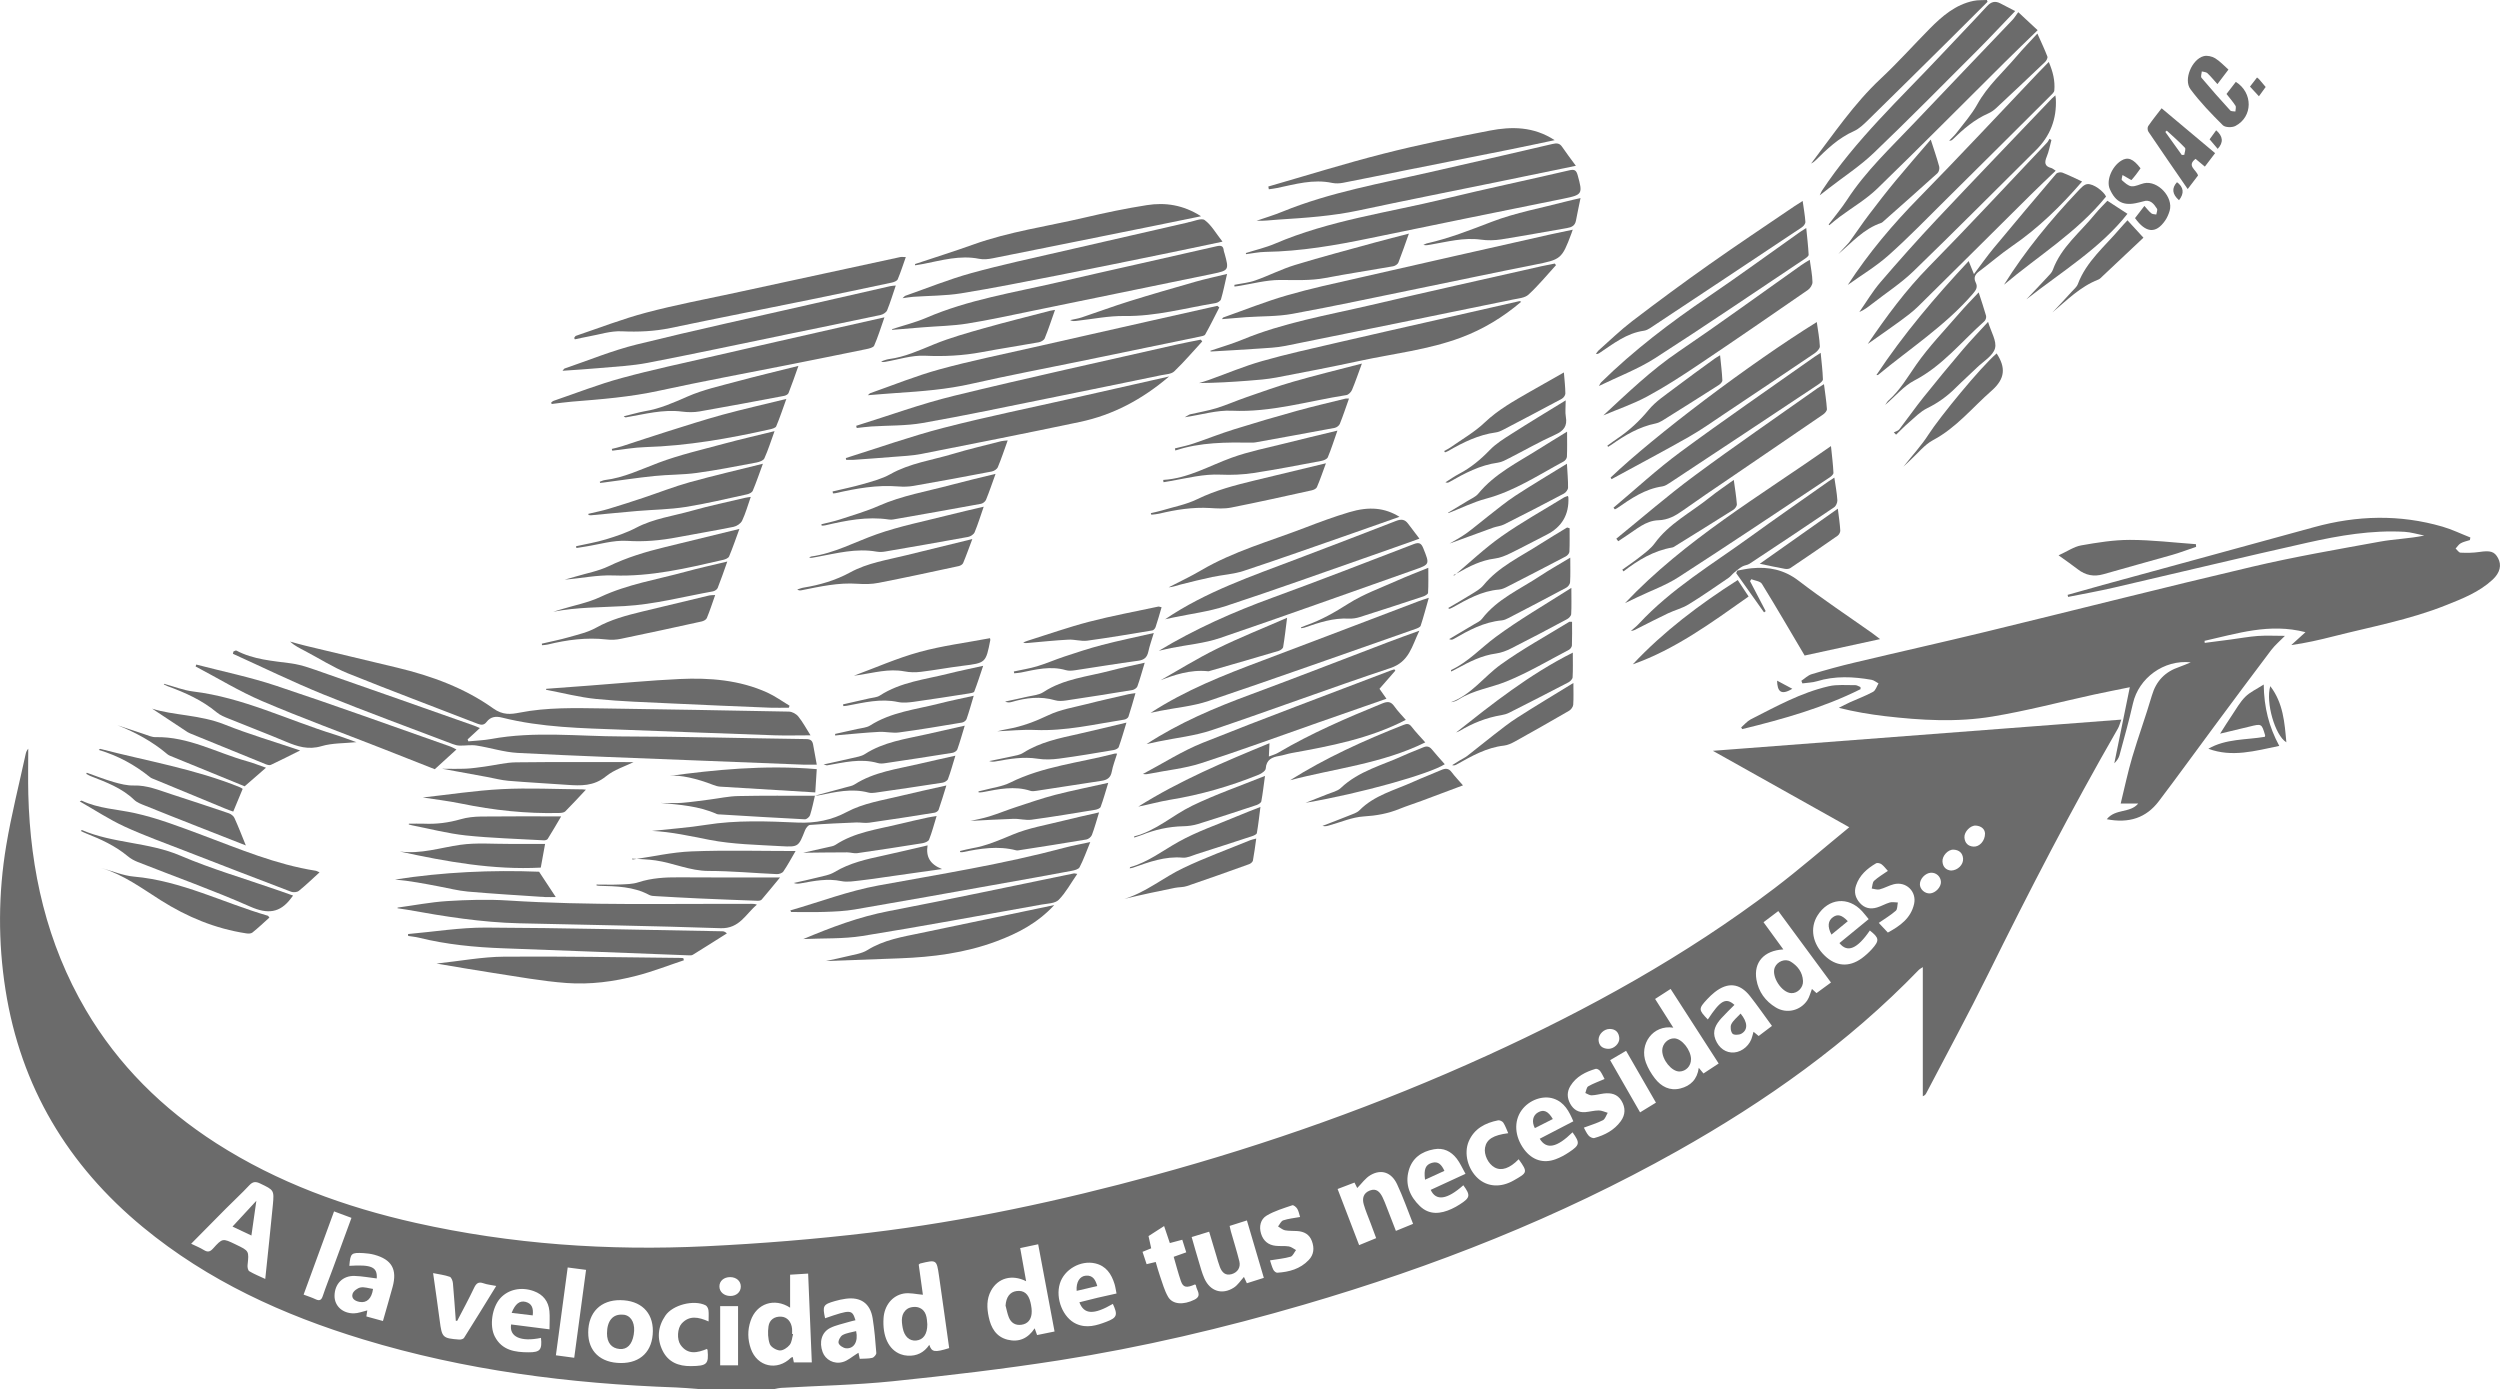 <svg width="90" height="50" viewBox="0 0 90 50" fill="none" xmlns="http://www.w3.org/2000/svg">
<g clip-path="url(#clip0_405_10808)">
<path d="M25.112 50.001C24.851 49.983 24.592 49.957 24.331 49.948C20.509 49.814 16.739 49.333 13.069 48.217C10.191 47.342 7.491 46.111 5.15 44.181C2.442 41.949 0.747 39.123 0.198 35.635C-0.074 33.903 -0.064 32.164 0.224 30.439C0.409 29.33 0.688 28.236 0.926 27.137C0.94 27.072 0.966 27.011 1.017 26.954C1.017 27.501 1.006 28.049 1.019 28.596C1.09 31.349 1.685 33.962 3.088 36.355C4.257 38.345 5.855 39.918 7.787 41.158C9.995 42.572 12.418 43.452 14.961 44.023C18.405 44.795 21.896 45.034 25.413 44.865C27.379 44.77 29.347 44.612 31.302 44.378C34.768 43.964 38.173 43.228 41.541 42.311C45.653 41.19 49.657 39.768 53.535 38C57.179 36.339 60.671 34.411 63.872 31.984C64.781 31.294 65.644 30.542 66.574 29.781C64.894 28.84 63.28 27.935 61.663 27.029C66.564 26.654 71.443 26.282 76.367 25.906C76.316 26.042 76.293 26.143 76.243 26.23C74.578 29.122 73.048 32.082 71.57 35.074C70.859 36.514 70.092 37.925 69.348 39.35C69.326 39.394 69.298 39.435 69.221 39.465V34.816C69.142 34.869 69.107 34.885 69.081 34.912C66.529 37.554 63.565 39.648 60.379 41.44C56.124 43.831 51.615 45.603 46.939 46.968C44.042 47.813 41.109 48.506 38.128 48.972C36.139 49.283 34.139 49.519 32.136 49.725C30.802 49.862 29.455 49.886 28.114 49.964C28.039 49.969 27.963 49.989 27.887 50.004H25.112V50.001ZM9.549 46.042C9.644 45.128 9.739 44.254 9.823 43.377C9.873 42.841 9.861 42.844 9.366 42.606C9.213 42.532 9.107 42.53 8.978 42.667C8.704 42.961 8.408 43.231 8.125 43.517C7.715 43.928 7.308 44.342 6.881 44.775C7.047 44.855 7.201 44.916 7.34 45.002C7.477 45.087 7.564 45.066 7.671 44.946C8.011 44.57 8.016 44.575 8.474 44.795C8.482 44.799 8.49 44.804 8.498 44.807C8.97 45.033 8.967 45.033 8.912 45.545C8.904 45.618 8.927 45.734 8.973 45.763C9.149 45.868 9.342 45.945 9.549 46.042ZM28.444 47.076C27.878 46.708 27.234 46.924 27.022 47.55C26.907 47.882 26.914 48.224 27.03 48.553C27.258 49.206 27.979 49.365 28.473 48.88C28.489 48.864 28.517 48.861 28.539 48.853C28.554 48.925 28.568 48.991 28.579 49.046H29.225C29.18 47.974 29.138 46.922 29.093 45.849C28.853 45.863 28.647 45.876 28.444 45.889V47.076ZM60.142 35.602C59.949 35.727 59.777 35.838 59.584 35.962C59.807 36.315 60.02 36.649 60.239 36.996C59.506 36.881 59.001 37.591 59.254 38.258C59.329 38.458 59.444 38.652 59.576 38.823C59.804 39.118 60.113 39.281 60.493 39.185C60.858 39.094 61.101 38.858 61.156 38.441C61.217 38.515 61.265 38.573 61.325 38.645C61.511 38.523 61.687 38.408 61.872 38.286C61.286 37.376 60.72 36.499 60.144 35.604L60.142 35.602ZM65.916 35.372C65.274 34.501 64.651 33.656 64.019 32.798C63.825 32.945 63.661 33.068 63.487 33.2C63.732 33.537 63.961 33.851 64.2 34.179C63.5 34.219 63.125 34.645 63.232 35.269C63.306 35.704 63.555 36.043 63.928 36.268C64.316 36.504 64.809 36.388 65.061 36.014C65.14 35.896 65.172 35.748 65.23 35.602C65.285 35.651 65.338 35.699 65.394 35.752C65.565 35.627 65.726 35.511 65.916 35.37V35.372ZM34.17 48.53C34.046 47.65 33.928 46.785 33.803 45.923C33.719 45.345 33.714 45.345 33.127 45.486C33.112 45.489 33.1 45.505 33.074 45.526C33.125 45.902 33.178 46.285 33.224 46.611C32.982 46.592 32.747 46.529 32.532 46.568C32.11 46.644 31.837 47.011 31.808 47.45C31.764 48.105 31.991 48.588 32.421 48.751C32.501 48.782 32.588 48.8 32.673 48.804C33 48.824 33.264 48.696 33.455 48.414C33.541 48.678 33.645 48.695 34.17 48.532V48.53ZM36.727 44.931C36.799 45.334 36.868 45.724 36.941 46.124C36.429 45.866 35.925 46.007 35.676 46.466C35.512 46.768 35.526 47.092 35.594 47.411C35.674 47.797 35.856 48.125 36.273 48.229C36.677 48.329 37.005 48.188 37.248 47.819C37.282 47.911 37.306 47.982 37.335 48.062C37.541 48.021 37.734 47.98 37.964 47.934C37.766 46.884 37.572 45.845 37.374 44.794C37.139 44.844 36.946 44.884 36.727 44.931ZM23.503 47.916C23.506 47.234 23.062 46.813 22.333 46.805C21.626 46.798 21.179 47.245 21.176 47.964C21.171 48.645 21.616 49.064 22.349 49.069C23.065 49.074 23.499 48.638 23.503 47.914V47.916ZM48.928 44.825C49.15 44.733 49.34 44.655 49.542 44.573C49.47 44.38 49.407 44.21 49.343 44.039C49.258 43.81 49.159 43.586 49.093 43.352C49.034 43.141 49.081 42.949 49.314 42.859C49.549 42.767 49.674 42.909 49.768 43.093C49.827 43.209 49.871 43.333 49.919 43.454C50.028 43.734 50.136 44.015 50.252 44.312C50.472 44.221 50.661 44.146 50.871 44.059C50.674 43.564 50.509 43.085 50.294 42.63C50.093 42.204 49.729 42.08 49.343 42.301C49.154 42.409 49.019 42.609 48.86 42.769C48.846 42.738 48.809 42.664 48.762 42.572C48.561 42.648 48.371 42.722 48.154 42.804C48.413 43.48 48.664 44.136 48.928 44.823V44.825ZM44.887 43.936C44.666 44.005 44.47 44.068 44.266 44.133C44.283 44.212 44.295 44.272 44.311 44.328C44.414 44.688 44.526 45.045 44.617 45.408C44.671 45.632 44.549 45.81 44.337 45.87C44.11 45.932 43.992 45.803 43.918 45.618C43.864 45.481 43.827 45.336 43.785 45.195C43.699 44.915 43.616 44.634 43.529 44.341C43.302 44.41 43.107 44.47 42.9 44.534C42.99 44.844 43.067 45.128 43.154 45.41C43.217 45.618 43.271 45.831 43.36 46.029C43.567 46.487 43.997 46.624 44.417 46.355C44.562 46.263 44.662 46.1 44.782 45.969C44.811 46.032 44.847 46.108 44.887 46.197C45.096 46.131 45.292 46.068 45.498 46.003C45.294 45.313 45.098 44.646 44.889 43.936H44.887ZM52.758 42.257C52.643 42.054 52.563 41.867 52.444 41.712C52.239 41.448 51.966 41.309 51.62 41.374C51.172 41.456 50.839 41.691 50.714 42.14C50.574 42.643 50.757 43.075 51.116 43.42C51.457 43.749 51.861 43.704 52.26 43.52C52.363 43.473 52.463 43.417 52.558 43.355C52.93 43.117 52.944 43.031 52.68 42.669C52.096 43.189 51.695 43.249 51.505 42.835C51.908 42.649 52.309 42.464 52.759 42.257H52.758ZM63.793 36.936C63.516 36.559 63.27 36.201 63 35.859C62.63 35.39 62.2 35.348 61.729 35.719C61.634 35.794 61.545 35.88 61.462 35.968C61.14 36.314 61.143 36.351 61.482 36.701C61.936 36.009 62.131 35.899 62.44 36.176C62.282 36.336 62.118 36.491 61.968 36.657C61.775 36.873 61.634 37.11 61.754 37.417C61.88 37.736 62.136 37.913 62.43 37.889C62.734 37.863 63.013 37.613 63.084 37.299C63.095 37.251 63.111 37.202 63.127 37.144C63.198 37.202 63.254 37.247 63.312 37.296C63.471 37.176 63.616 37.067 63.79 36.934L63.793 36.936ZM67.271 33.087C67.181 32.979 67.113 32.889 67.037 32.805C66.537 32.261 65.824 32.331 65.43 32.959C65.147 33.411 65.248 33.98 65.692 34.406C66.093 34.791 66.563 34.83 67.02 34.501C67.153 34.404 67.277 34.291 67.388 34.169C67.668 33.856 67.654 33.766 67.314 33.498C66.864 34.159 66.506 34.312 66.22 33.951C66.563 33.671 66.905 33.39 67.274 33.087H67.271ZM29.7 47.458C30.633 47.137 30.676 47.139 30.797 47.529C30.713 47.55 30.63 47.566 30.549 47.592C30.325 47.661 30.089 47.705 29.883 47.809C29.576 47.966 29.484 48.317 29.614 48.674C29.714 48.948 30.02 49.124 30.34 49.033C30.52 48.983 30.675 48.841 30.84 48.74C30.861 48.727 30.881 48.716 30.905 48.7C30.921 48.774 30.934 48.838 30.951 48.917C31.109 48.907 31.26 48.917 31.4 48.883C31.463 48.869 31.552 48.764 31.547 48.706C31.516 48.288 31.481 47.871 31.415 47.458C31.328 46.919 30.982 46.681 30.445 46.755C30.316 46.773 30.187 46.801 30.063 46.837C29.632 46.96 29.605 47.008 29.703 47.456L29.7 47.458ZM38.859 46.882C39.078 46.827 39.295 46.771 39.512 46.719C39.736 46.666 39.963 46.619 40.195 46.566C40.166 46.424 40.153 46.319 40.122 46.221C40.011 45.861 39.818 45.571 39.424 45.481C38.898 45.361 38.31 45.702 38.156 46.205C37.987 46.756 38.272 47.445 38.743 47.658C39.123 47.829 39.478 47.718 39.829 47.584C40.217 47.437 40.246 47.337 40.063 46.94C39.374 47.34 39.025 47.326 38.857 46.88L38.859 46.882ZM56.64 40.367C56.487 40.006 56.319 39.684 55.936 39.553C55.545 39.418 55.044 39.602 54.78 39.966C54.49 40.367 54.526 40.917 54.87 41.38C55.157 41.764 55.561 41.896 56.003 41.732C56.174 41.669 56.338 41.58 56.489 41.478C56.877 41.219 56.885 41.145 56.611 40.763C56.047 41.316 55.675 41.395 55.43 40.995C55.831 40.787 56.232 40.58 56.64 40.367ZM19.782 47.858C19.782 47.614 19.798 47.405 19.779 47.2C19.745 46.847 19.554 46.603 19.219 46.481C18.77 46.316 18.303 46.416 18.014 46.732C17.714 47.061 17.613 47.724 17.811 48.111C18.07 48.617 18.545 48.683 19.037 48.683C19.446 48.683 19.518 48.59 19.476 48.164C18.755 48.316 18.326 48.129 18.4 47.68C18.837 47.737 19.275 47.792 19.782 47.856V47.858ZM13.563 46.024C13.284 45.99 13.027 45.942 12.768 45.934C12.338 45.918 12.045 46.221 12.043 46.655C12.043 47.013 12.332 47.285 12.739 47.281C12.896 47.279 13.054 47.214 13.223 47.174C13.215 47.229 13.204 47.301 13.189 47.392C13.386 47.447 13.575 47.498 13.786 47.556C13.907 47.132 14.024 46.732 14.134 46.329C14.306 45.697 14.103 45.342 13.473 45.17C13.347 45.136 13.215 45.12 13.086 45.112C12.64 45.089 12.616 45.112 12.576 45.57C13.374 45.52 13.59 45.61 13.563 46.023V46.024ZM16.462 47.548C16.445 47.548 16.427 47.548 16.409 47.548C16.375 47.097 16.346 46.644 16.305 46.192C16.297 46.11 16.25 45.986 16.192 45.965C16.01 45.9 15.814 45.877 15.592 45.832C15.677 46.439 15.758 46.99 15.83 47.543C15.91 48.153 15.931 48.179 16.53 48.224C16.588 48.229 16.68 48.206 16.705 48.164C17.09 47.555 17.466 46.939 17.864 46.294C17.687 46.258 17.541 46.247 17.405 46.198C17.224 46.134 17.145 46.2 17.067 46.363C16.878 46.763 16.665 47.153 16.461 47.547L16.462 47.548ZM45.721 45.376C45.758 45.484 45.786 45.602 45.84 45.71C45.864 45.76 45.934 45.821 45.981 45.818C46.408 45.792 46.807 45.684 47.114 45.361C47.302 45.165 47.32 44.929 47.228 44.679C47.138 44.434 46.947 44.336 46.704 44.318C46.556 44.307 46.406 44.318 46.261 44.291C46.171 44.273 46.094 44.2 46.01 44.152C46.071 44.076 46.118 43.959 46.195 43.933C46.385 43.87 46.59 43.851 46.803 43.812C46.77 43.71 46.754 43.604 46.702 43.517C46.667 43.457 46.567 43.375 46.525 43.389C46.21 43.497 45.881 43.593 45.598 43.762C45.381 43.892 45.317 44.152 45.399 44.415C45.481 44.676 45.661 44.823 45.93 44.85C46.084 44.867 46.245 44.847 46.398 44.871C46.49 44.886 46.572 44.957 46.657 45.002C46.593 45.084 46.543 45.216 46.462 45.241C46.234 45.307 45.992 45.328 45.724 45.373L45.721 45.376ZM57.765 38.844C57.715 38.752 57.67 38.645 57.604 38.557C57.572 38.513 57.487 38.465 57.445 38.478C57.08 38.587 56.745 38.752 56.536 39.092C56.407 39.302 56.409 39.519 56.529 39.737C56.647 39.948 56.824 40.056 57.065 40.037C57.229 40.024 57.392 39.976 57.556 39.976C57.662 39.976 57.77 40.031 57.878 40.061C57.822 40.153 57.786 40.285 57.706 40.327C57.493 40.435 57.26 40.505 57.019 40.595C57.065 40.677 57.112 40.792 57.189 40.88C57.234 40.934 57.339 40.985 57.397 40.969C57.773 40.864 58.113 40.687 58.348 40.363C58.517 40.13 58.525 39.877 58.372 39.626C58.224 39.382 57.995 39.336 57.738 39.366C57.591 39.384 57.447 39.427 57.3 39.432C57.224 39.435 57.147 39.379 57.072 39.348C57.105 39.266 57.115 39.144 57.176 39.108C57.353 39.005 57.55 38.937 57.77 38.842L57.765 38.844ZM67.963 33.572C68.405 33.332 68.791 33.056 68.907 32.544C69.007 32.095 68.622 31.723 68.178 31.832C68.003 31.876 67.84 31.973 67.665 32.018C67.578 32.04 67.477 32 67.382 31.987C67.409 31.892 67.406 31.768 67.467 31.71C67.61 31.578 67.782 31.478 67.963 31.352C67.889 31.271 67.821 31.178 67.734 31.113C67.684 31.076 67.583 31.053 67.536 31.081C67.214 31.27 66.941 31.507 66.817 31.878C66.738 32.114 66.79 32.321 66.955 32.506C67.127 32.7 67.341 32.739 67.573 32.669C67.731 32.623 67.876 32.534 68.033 32.489C68.122 32.463 68.227 32.489 68.323 32.49C68.3 32.592 68.312 32.732 68.249 32.787C68.066 32.948 67.852 33.074 67.636 33.224C67.729 33.324 67.84 33.443 67.961 33.571L67.963 33.572ZM41.606 45.432C41.659 45.608 41.701 45.776 41.759 45.937C41.849 46.19 41.918 46.458 42.052 46.687C42.216 46.966 42.607 46.984 42.999 46.789C43.294 46.642 43.07 46.45 43.053 46.274C43.053 46.261 43.032 46.25 43.02 46.239C42.713 46.374 42.594 46.353 42.513 46.121C42.415 45.836 42.34 45.544 42.253 45.245C42.409 45.191 42.547 45.141 42.705 45.084C42.657 44.929 42.61 44.786 42.562 44.631C42.394 44.676 42.256 44.712 42.114 44.75C42.042 44.536 41.981 44.35 41.908 44.138C41.701 44.272 41.519 44.388 41.347 44.499C41.384 44.666 41.414 44.807 41.443 44.939C41.323 44.987 41.229 45.026 41.131 45.066C41.186 45.231 41.231 45.366 41.278 45.51C41.398 45.481 41.488 45.46 41.603 45.432H41.606ZM25.509 47.571C25.509 47.408 25.52 47.284 25.504 47.164C25.495 47.1 25.451 47.014 25.398 46.989C24.975 46.782 24.217 46.974 23.953 47.363C23.681 47.761 23.641 48.195 23.855 48.627C24.059 49.038 24.426 49.185 24.872 49.18C25.45 49.174 25.52 49.111 25.472 48.599C25.472 48.592 25.464 48.585 25.451 48.561C25.11 48.701 24.761 48.785 24.5 48.416C24.362 48.219 24.384 47.819 24.54 47.648C24.816 47.345 25.142 47.41 25.509 47.572V47.571ZM54.297 40.796C54.238 40.664 54.194 40.532 54.12 40.417C54.088 40.367 53.99 40.321 53.932 40.332C53.469 40.424 53.073 40.629 52.875 41.088C52.69 41.524 52.843 42.094 53.21 42.425C53.549 42.728 54.027 42.764 54.499 42.493C54.975 42.219 55.018 42.211 54.672 41.733C54.352 42.062 54.053 42.164 53.807 42.028C53.577 41.903 53.416 41.571 53.461 41.317C53.514 41.017 53.754 40.864 54.297 40.795V40.796ZM12.026 43.61C11.651 44.634 11.292 45.616 10.93 46.606C11.102 46.671 11.236 46.713 11.36 46.773C11.509 46.843 11.574 46.8 11.623 46.648C11.736 46.31 11.87 45.979 11.992 45.644C12.211 45.049 12.428 44.455 12.653 43.843C12.443 43.765 12.251 43.694 12.026 43.61ZM20.672 48.88C20.817 47.803 20.957 46.766 21.098 45.715C20.859 45.684 20.664 45.658 20.437 45.629C20.294 46.69 20.154 47.729 20.012 48.791C20.239 48.822 20.434 48.848 20.674 48.88H20.672ZM57.966 38.168C58.333 38.807 58.682 39.418 59.043 40.045C59.246 39.921 59.426 39.811 59.614 39.695C59.249 39.06 58.898 38.452 58.539 37.829C58.335 37.949 58.164 38.05 57.965 38.166L57.966 38.168ZM26.57 49.153V47.021H25.926V49.153H26.57ZM71.461 30.005C71.453 29.846 71.329 29.738 71.134 29.721C70.938 29.705 70.708 29.944 70.719 30.146C70.732 30.346 70.848 30.468 71.051 30.478C71.26 30.489 71.463 30.273 71.461 30.005ZM70.238 31.34C70.484 31.334 70.687 31.124 70.671 30.91C70.656 30.704 70.526 30.599 70.33 30.587C70.129 30.576 69.913 30.812 69.929 31.02C69.945 31.224 70.069 31.324 70.238 31.34ZM69.873 31.744C69.866 31.555 69.701 31.407 69.511 31.418C69.311 31.431 69.115 31.637 69.116 31.834C69.116 32.016 69.297 32.176 69.482 32.163C69.681 32.148 69.881 31.936 69.874 31.744H69.873ZM26.285 46.655C26.505 46.66 26.668 46.516 26.669 46.318C26.671 46.119 26.51 45.977 26.285 45.976C26.059 45.976 25.897 46.116 25.899 46.313C25.899 46.506 26.061 46.65 26.283 46.655H26.285ZM57.548 37.436C57.558 37.65 57.688 37.747 57.886 37.758C58.097 37.771 58.311 37.568 58.295 37.37C58.279 37.17 58.166 37.047 57.958 37.042C57.743 37.038 57.548 37.23 57.548 37.434V37.436Z" fill="#6B6B6B"/>
<path d="M75.841 29.496C76.151 29.101 76.686 29.283 76.977 28.926H76.345C76.486 28.349 76.602 27.798 76.761 27.257C76.982 26.512 77.249 25.782 77.468 25.037C77.622 24.511 77.946 24.181 78.456 24.01C78.586 23.966 78.71 23.908 78.868 23.844C77.896 23.741 76.992 24.411 76.786 25.324C76.644 25.953 76.469 26.574 76.3 27.195C76.271 27.299 76.203 27.393 76.115 27.478C76.296 26.587 76.478 25.693 76.673 24.74C76.205 24.837 75.79 24.916 75.377 25.006C74.161 25.272 72.954 25.592 71.728 25.795C70.449 26.008 69.153 25.932 67.866 25.782C67.314 25.717 66.765 25.625 66.197 25.482C66.331 25.416 66.463 25.343 66.598 25.282C66.876 25.156 67.164 25.052 67.431 24.905C67.525 24.853 67.563 24.705 67.626 24.602C67.542 24.558 67.464 24.489 67.375 24.473C66.717 24.358 66.06 24.326 65.407 24.526C65.241 24.576 65.059 24.577 64.886 24.602C64.873 24.571 64.862 24.539 64.849 24.508C64.971 24.427 65.084 24.311 65.219 24.271C65.727 24.118 66.239 23.977 66.755 23.855C68.331 23.479 69.913 23.126 71.487 22.744C74.686 21.967 77.878 21.154 81.084 20.401C82.601 20.044 84.139 19.779 85.673 19.5C86.195 19.404 86.73 19.393 87.274 19.28C87.036 19.233 86.799 19.159 86.56 19.145C85.382 19.079 84.226 19.277 83.085 19.532C80.757 20.053 78.437 20.614 76.111 21.152C75.563 21.28 75.006 21.378 74.452 21.489L74.434 21.415C74.855 21.297 75.275 21.177 75.696 21.06C78.234 20.365 80.772 19.675 83.309 18.977C84.849 18.553 86.389 18.511 87.929 18.959C88.273 19.059 88.599 19.219 88.933 19.349C88.927 19.38 88.922 19.412 88.916 19.443C88.805 19.48 88.686 19.501 88.586 19.558C88.512 19.598 88.462 19.683 88.402 19.748C88.462 19.799 88.518 19.895 88.579 19.896C88.801 19.906 89.028 19.904 89.249 19.872C89.648 19.812 89.799 19.849 89.929 20.091C90.066 20.343 90.003 20.615 89.738 20.864C89.255 21.315 88.65 21.551 88.051 21.789C86.742 22.312 85.358 22.565 83.999 22.91C83.505 23.036 83.008 23.15 82.485 23.223C82.635 23.087 82.785 22.95 82.997 22.758C81.697 22.423 80.535 22.81 79.364 23.07C79.365 23.094 79.368 23.12 79.37 23.144C79.677 23.104 79.985 23.065 80.294 23.024C80.622 22.981 80.948 22.92 81.278 22.895C81.595 22.873 81.916 22.891 82.258 22.891C82.08 23.073 81.9 23.223 81.761 23.405C81.077 24.308 80.403 25.219 79.727 26.13C79.056 27.035 78.396 27.948 77.717 28.844C77.263 29.442 76.647 29.649 75.843 29.492L75.841 29.496Z" fill="#6B6B6B"/>
<path d="M29.403 27.527C29.22 27.527 29.065 27.532 28.91 27.527C27.612 27.477 26.313 27.426 25.016 27.374C22.891 27.289 20.763 27.216 18.639 27.105C18.14 27.079 17.649 26.916 17.151 26.839C16.956 26.808 16.75 26.847 16.55 26.842C16.467 26.84 16.378 26.818 16.299 26.787C14.745 26.195 13.182 25.625 11.641 24.999C10.539 24.551 9.468 24.027 8.384 23.536C8.39 23.509 8.398 23.482 8.405 23.453C8.44 23.441 8.485 23.409 8.508 23.42C9.126 23.746 9.803 23.79 10.477 23.881C10.876 23.936 11.266 24.086 11.65 24.22C13.459 24.849 15.265 25.489 17.072 26.125C17.134 26.147 17.194 26.174 17.276 26.21C17.117 26.357 16.975 26.487 16.834 26.618L16.861 26.689C17.131 26.662 17.407 26.654 17.674 26.605C19.244 26.315 20.824 26.51 22.398 26.512C24.606 26.515 26.812 26.578 29.02 26.607C29.174 26.608 29.245 26.66 29.271 26.8C29.313 27.031 29.355 27.26 29.403 27.524V27.527Z" fill="#6B6B6B"/>
<path d="M29.18 26.472C28.711 26.472 28.304 26.484 27.897 26.471C26.067 26.408 24.236 26.338 22.407 26.269C20.953 26.214 19.497 26.192 18.075 25.834C17.853 25.777 17.663 25.797 17.515 25.992C17.428 26.106 17.328 26.108 17.196 26.056C15.638 25.45 14.071 24.865 12.521 24.239C11.984 24.021 11.487 23.7 10.97 23.43C10.788 23.334 10.605 23.246 10.438 23.096C10.629 23.147 10.819 23.204 11.01 23.249C12.111 23.513 13.212 23.775 14.311 24.039C15.54 24.334 16.725 24.768 17.755 25.502C18.104 25.752 18.39 25.716 18.704 25.655C19.698 25.46 20.699 25.489 21.702 25.503C23.935 25.537 26.169 25.573 28.401 25.618C28.517 25.619 28.666 25.702 28.74 25.795C28.9 25.993 29.022 26.222 29.18 26.474V26.472Z" fill="#6B6B6B"/>
<path d="M56.619 8.268C56.594 8.34 56.581 8.379 56.566 8.419C56.225 9.33 56.191 9.343 55.245 9.53C53.839 9.808 52.436 10.106 51.031 10.393C49.533 10.699 48.038 11.022 46.533 11.297C45.989 11.398 45.423 11.38 44.866 11.418C44.581 11.438 44.295 11.464 43.992 11.489C44.015 11.46 44.023 11.433 44.041 11.428C44.802 11.159 45.555 10.857 46.33 10.633C47.182 10.386 48.05 10.199 48.915 10.003C51.219 9.475 53.527 8.956 55.833 8.435C56.085 8.379 56.338 8.329 56.618 8.269L56.619 8.268Z" fill="#6B6B6B"/>
<path d="M31.241 14.23C31.284 14.193 31.305 14.162 31.333 14.153C32.161 13.862 32.977 13.53 33.82 13.298C34.934 12.992 36.068 12.763 37.195 12.506C38.643 12.176 40.093 11.848 41.541 11.523C42.302 11.35 43.063 11.181 43.825 11.01C43.849 11.029 43.871 11.049 43.895 11.068C43.728 11.394 43.567 11.723 43.387 12.042C43.36 12.092 43.252 12.105 43.178 12.121C41.767 12.414 40.354 12.704 38.942 12.995C37.623 13.266 36.298 13.516 34.985 13.814C34.087 14.019 33.181 14.088 32.269 14.148C31.934 14.17 31.601 14.201 31.239 14.228L31.241 14.23Z" fill="#6B6B6B"/>
<path d="M30.822 15.329C31.995 14.965 33.152 14.539 34.343 14.249C37.002 13.599 39.678 13.015 42.347 12.407C42.64 12.341 42.935 12.286 43.229 12.227C43.247 12.248 43.263 12.268 43.281 12.291C42.947 12.654 42.627 13.03 42.272 13.37C42.167 13.47 41.966 13.475 41.805 13.507C40.453 13.786 39.1 14.065 37.747 14.337C36.239 14.642 34.733 14.961 33.218 15.227C32.613 15.334 31.986 15.313 31.369 15.353C31.192 15.365 31.017 15.39 30.842 15.408C30.835 15.381 30.829 15.355 30.822 15.328V15.329Z" fill="#6B6B6B"/>
<path d="M43.574 12.626C43.956 12.496 44.345 12.384 44.717 12.231C46.197 11.617 47.773 11.351 49.319 10.99C51.376 10.509 53.437 10.049 55.498 9.583C55.654 9.548 55.814 9.521 55.971 9.488C55.986 9.508 56.002 9.525 56.016 9.545C55.69 9.903 55.381 10.28 55.025 10.607C54.895 10.728 54.658 10.743 54.467 10.783C51.736 11.343 49.005 11.902 46.273 12.452C45.959 12.515 45.632 12.528 45.312 12.55C44.736 12.591 44.16 12.62 43.584 12.655C43.581 12.646 43.577 12.636 43.574 12.628V12.626Z" fill="#6B6B6B"/>
<path d="M19.839 14.496C19.869 14.473 19.895 14.441 19.929 14.43C20.745 14.151 21.549 13.835 22.38 13.609C23.487 13.307 24.612 13.07 25.73 12.812C27.204 12.472 28.68 12.138 30.155 11.803C30.694 11.68 31.235 11.559 31.84 11.424C31.708 11.801 31.607 12.13 31.47 12.443C31.438 12.515 31.283 12.549 31.18 12.57C30.234 12.765 29.288 12.954 28.34 13.143C26.805 13.448 25.265 13.73 23.736 14.064C22.694 14.293 21.638 14.375 20.579 14.46C20.339 14.48 20.101 14.515 19.861 14.544C19.855 14.528 19.847 14.51 19.84 14.494L19.839 14.496Z" fill="#6B6B6B"/>
<path d="M32.118 11.848C32.528 11.714 32.951 11.611 33.346 11.441C34.861 10.788 36.483 10.535 38.073 10.166C39.977 9.724 41.887 9.305 43.792 8.866C43.965 8.826 44.04 8.852 44.056 9.027C44.06 9.061 44.077 9.094 44.085 9.127C44.249 9.719 44.24 9.737 43.656 9.858C41.495 10.303 39.332 10.748 37.171 11.19C36.387 11.35 35.606 11.524 34.818 11.649C34.295 11.733 33.761 11.74 33.231 11.783C32.86 11.812 32.488 11.845 32.116 11.875C32.116 11.867 32.116 11.857 32.116 11.849L32.118 11.848Z" fill="#6B6B6B"/>
<path d="M44.849 9.11C45.201 8.998 45.563 8.915 45.901 8.771C47.861 7.932 49.969 7.654 52.017 7.155C53.503 6.794 55.001 6.48 56.489 6.133C56.681 6.088 56.745 6.123 56.797 6.31C56.983 6.979 56.969 7.013 56.301 7.149C53.976 7.621 51.649 8.089 49.325 8.573C48.08 8.832 46.831 9.048 45.555 9.068C45.323 9.071 45.092 9.121 44.861 9.15C44.857 9.137 44.853 9.124 44.849 9.11Z" fill="#6B6B6B"/>
<path d="M14.313 32.673C14.907 32.593 15.499 32.477 16.096 32.439C16.825 32.394 17.56 32.372 18.289 32.418C21.208 32.605 24.129 32.528 27.049 32.538C27.111 32.538 27.172 32.538 27.249 32.568C26.847 32.899 26.625 33.438 25.942 33.415C23.529 33.333 21.113 33.296 18.699 33.239C17.338 33.207 15.998 32.992 14.662 32.751C14.544 32.73 14.427 32.715 14.31 32.697C14.31 32.689 14.313 32.68 14.314 32.672L14.313 32.673Z" fill="#6B6B6B"/>
<path d="M20.25 13.348C20.292 13.301 20.305 13.274 20.326 13.266C21.19 12.972 22.039 12.619 22.923 12.401C25.041 11.877 27.174 11.415 29.302 10.928C30.217 10.718 31.131 10.51 32.047 10.302C32.105 10.289 32.166 10.287 32.248 10.279C32.142 10.589 32.053 10.887 31.936 11.173C31.904 11.248 31.79 11.321 31.701 11.339C30.562 11.581 29.421 11.813 28.28 12.048C26.627 12.389 24.978 12.742 23.322 13.061C22.752 13.171 22.165 13.196 21.584 13.25C21.153 13.29 20.718 13.314 20.25 13.348Z" fill="#6B6B6B"/>
<path d="M56.73 5.969C55.758 6.169 54.867 6.354 53.975 6.537C52.289 6.882 50.599 7.215 48.916 7.575C47.958 7.78 46.988 7.844 46.014 7.906C45.759 7.922 45.504 7.96 45.237 7.946C45.551 7.838 45.87 7.743 46.175 7.617C47.894 6.917 49.714 6.603 51.51 6.191C52.968 5.859 54.426 5.527 55.882 5.185C56.038 5.148 56.143 5.147 56.239 5.29C56.384 5.505 56.542 5.709 56.73 5.967V5.969Z" fill="#6B6B6B"/>
<path d="M44.01 8.7C43.221 8.865 42.528 9.015 41.833 9.155C40.581 9.41 39.33 9.668 38.077 9.913C36.918 10.14 35.758 10.372 34.593 10.561C34.028 10.651 33.449 10.645 32.876 10.685C32.765 10.693 32.654 10.714 32.491 10.735C32.549 10.684 32.569 10.656 32.593 10.648C33.381 10.372 34.157 10.056 34.96 9.834C36.057 9.531 37.172 9.293 38.283 9.037C39.771 8.692 41.263 8.353 42.751 8.012C42.759 8.01 42.767 8.005 42.776 8.003C42.978 7.97 43.252 7.837 43.368 7.923C43.609 8.099 43.767 8.39 44.01 8.7Z" fill="#6B6B6B"/>
<path d="M20.672 12.162C20.692 12.138 20.708 12.098 20.732 12.09C21.572 11.806 22.404 11.483 23.258 11.256C24.307 10.977 25.377 10.777 26.439 10.547C28.428 10.114 30.417 9.684 32.408 9.255C32.464 9.244 32.525 9.255 32.609 9.255C32.509 9.536 32.426 9.8 32.318 10.055C32.294 10.113 32.188 10.155 32.114 10.171C31.127 10.381 30.141 10.589 29.153 10.79C27.482 11.13 25.81 11.459 24.142 11.808C23.556 11.93 22.977 11.954 22.38 11.927C21.982 11.908 21.576 12.045 21.174 12.116C21.013 12.145 20.856 12.182 20.695 12.216L20.669 12.164L20.672 12.162Z" fill="#6B6B6B"/>
<path d="M30.447 16.491C31.62 16.123 32.781 15.709 33.968 15.402C35.532 14.998 37.119 14.677 38.696 14.32C39.811 14.069 40.925 13.816 42.088 13.553C41.119 14.38 40.067 14.94 38.871 15.191C36.976 15.591 35.074 15.967 33.173 16.341C32.834 16.409 32.481 16.42 32.135 16.449C31.667 16.488 31.199 16.521 30.73 16.554C30.64 16.56 30.55 16.554 30.462 16.554C30.457 16.533 30.454 16.512 30.449 16.489L30.447 16.491Z" fill="#6B6B6B"/>
<path d="M54.764 10.863C54.108 11.422 53.392 11.855 52.595 12.153C51.424 12.59 50.181 12.727 48.968 12.988C47.966 13.204 46.96 13.399 45.953 13.59C45.611 13.654 45.262 13.682 44.916 13.707C44.337 13.752 43.758 13.785 43.167 13.79C43.285 13.752 43.404 13.72 43.519 13.678C44.158 13.449 44.786 13.183 45.438 12.998C46.313 12.748 47.206 12.553 48.093 12.346C49.304 12.064 50.518 11.792 51.73 11.516C52.721 11.29 53.712 11.064 54.703 10.84C54.715 10.837 54.731 10.852 54.766 10.866L54.764 10.863Z" fill="#6B6B6B"/>
<path d="M14.693 33.625C15.628 33.543 16.562 33.389 17.497 33.393C20.331 33.404 23.167 33.478 26 33.526C26.049 33.526 26.097 33.536 26.168 33.602C25.759 33.86 25.352 34.12 24.94 34.373C24.9 34.397 24.839 34.396 24.789 34.392C22.566 34.309 20.346 34.218 18.123 34.139C17.094 34.102 16.075 34.004 15.072 33.755C14.948 33.725 14.82 33.715 14.693 33.694L14.69 33.623L14.693 33.625Z" fill="#6B6B6B"/>
<path d="M66.522 10.255C67.274 9.101 68.141 8.076 69.092 7.108C70.534 5.639 71.937 4.132 73.357 2.64C73.476 2.514 73.6 2.392 73.756 2.23C73.907 2.584 73.986 2.911 73.955 3.259C73.949 3.324 73.875 3.388 73.822 3.441C72.573 4.685 71.324 5.93 70.072 7.168C69.384 7.849 68.711 8.547 67.988 9.19C67.544 9.587 67.021 9.898 66.524 10.255H66.522Z" fill="#6B6B6B"/>
<path d="M41.421 25.663C42.691 24.837 44.058 24.302 45.437 23.784C47.32 23.076 49.198 22.355 51.079 21.641C51.168 21.607 51.259 21.579 51.437 21.521C51.33 21.894 51.248 22.213 51.144 22.526C51.126 22.581 51.023 22.62 50.952 22.644C48.471 23.513 45.993 24.395 43.502 25.237C42.946 25.424 42.346 25.475 41.767 25.59C41.657 25.611 41.548 25.635 41.421 25.663Z" fill="#6B6B6B"/>
<path d="M73.993 3.434C74.003 3.506 74.008 3.532 74.01 3.558C74.046 4.282 73.808 4.898 73.295 5.404C71.826 6.859 70.371 8.326 68.886 9.763C68.432 10.201 67.891 10.551 67.391 10.942C67.251 11.051 67.111 11.159 66.936 11.233C67.187 10.874 67.412 10.49 67.697 10.158C68.355 9.392 69.028 8.636 69.719 7.9C71.094 6.439 72.486 4.993 73.871 3.542C73.9 3.513 73.932 3.487 73.992 3.435L73.993 3.434Z" fill="#6B6B6B"/>
<path d="M41.277 26.786C42.462 26.014 43.73 25.479 45.028 25C46.684 24.387 48.329 23.744 49.98 23.115C50.327 22.982 50.68 22.858 51.097 22.705C50.826 23.268 50.733 23.823 50.054 24.05C47.899 24.767 45.772 25.562 43.62 26.287C43.007 26.493 42.347 26.561 41.71 26.693C41.572 26.722 41.433 26.753 41.279 26.786H41.277Z" fill="#6B6B6B"/>
<path d="M28.452 32.775C29.508 32.47 30.547 32.074 31.622 31.877C33.864 31.467 36.114 31.109 38.318 30.519C38.601 30.444 38.891 30.392 39.25 30.314C39.11 30.655 39.007 30.948 38.865 31.221C38.827 31.295 38.68 31.332 38.575 31.351C37.703 31.514 36.831 31.671 35.959 31.825C34.229 32.133 32.501 32.445 30.769 32.741C30.419 32.801 30.06 32.816 29.704 32.828C29.297 32.843 28.888 32.832 28.481 32.832C28.471 32.814 28.462 32.794 28.452 32.777V32.775Z" fill="#6B6B6B"/>
<path d="M65.831 8.081C66.053 7.786 66.293 7.502 66.494 7.194C67.17 6.152 68.074 5.312 68.917 4.42C70.092 3.179 71.278 1.947 72.457 0.708C72.517 0.646 72.56 0.568 72.657 0.438C72.913 0.675 73.119 0.866 73.355 1.087C72.911 1.521 72.539 1.876 72.176 2.237C70.647 3.754 69.133 5.286 67.586 6.786C67.184 7.176 66.684 7.467 66.23 7.805C66.101 7.9 65.98 8.005 65.856 8.107C65.847 8.097 65.839 8.089 65.829 8.079L65.831 8.081Z" fill="#6B6B6B"/>
<path d="M41.717 23.429C43.038 22.632 44.407 22.028 45.822 21.512C47.521 20.891 49.209 20.236 50.899 19.586C51.1 19.509 51.171 19.567 51.242 19.746C51.473 20.323 51.477 20.317 50.896 20.521C48.572 21.339 46.255 22.174 43.923 22.968C43.361 23.16 42.752 23.211 42.164 23.329C42.024 23.356 41.884 23.392 41.717 23.429Z" fill="#6B6B6B"/>
<path d="M15.649 27.691C14.985 27.43 14.372 27.186 13.759 26.946C12.317 26.38 10.862 25.848 9.438 25.24C8.613 24.887 7.839 24.412 7.042 23.993C7.05 23.971 7.056 23.946 7.065 23.924C8.024 24.174 9 24.374 9.939 24.687C12.043 25.386 14.129 26.143 16.221 26.878C16.284 26.901 16.341 26.936 16.432 26.981C16.142 27.246 15.873 27.491 15.649 27.694V27.691Z" fill="#6B6B6B"/>
<path d="M28.919 33.806C29.922 33.384 30.924 33.006 31.989 32.801C34.218 32.373 36.439 31.897 38.664 31.442C38.68 31.439 38.698 31.447 38.782 31.46C38.551 31.792 38.371 32.134 38.112 32.395C37.982 32.526 37.712 32.527 37.499 32.564C35.349 32.948 33.203 33.348 31.046 33.695C30.349 33.806 29.629 33.772 28.919 33.806Z" fill="#6B6B6B"/>
<path d="M72.547 0.398C72.073 0.891 71.629 1.368 71.168 1.829C69.934 3.063 68.71 4.306 67.448 5.513C66.959 5.98 66.383 6.354 65.847 6.77C65.75 6.844 65.655 6.92 65.509 7.033C65.554 6.941 65.568 6.899 65.591 6.864C66.798 5.037 68.397 3.557 69.882 1.975C70.431 1.389 70.991 0.812 71.534 0.222C71.683 0.059 71.828 0.025 72.015 0.123C72.197 0.219 72.378 0.312 72.544 0.398H72.547Z" fill="#6B6B6B"/>
<path d="M41.94 22.296C43.413 21.295 45.084 20.734 46.727 20.108C47.907 19.658 49.087 19.211 50.261 18.752C50.445 18.681 50.573 18.695 50.689 18.85C50.816 19.021 50.947 19.19 51.1 19.392C50.498 19.605 49.944 19.805 49.387 19.998C47.638 20.61 45.894 21.237 44.133 21.816C43.517 22.019 42.862 22.098 42.223 22.233C42.122 22.254 42.022 22.277 41.938 22.295L41.94 22.296Z" fill="#6B6B6B"/>
<path d="M58.502 21.71C60.663 19.43 63.342 17.866 65.915 16.059C65.951 16.412 65.99 16.716 66.004 17.023C66.007 17.078 65.922 17.152 65.861 17.192C64.054 18.392 62.251 19.6 60.428 20.777C59.971 21.072 59.447 21.259 58.953 21.496C58.806 21.565 58.66 21.636 58.502 21.712V21.71Z" fill="#6B6B6B"/>
<path d="M73.852 5.038C73.797 5.238 73.762 5.448 73.683 5.638C73.598 5.845 73.598 5.985 73.844 6.048C73.884 6.057 73.918 6.091 74.005 6.146C73.706 6.433 73.416 6.706 73.134 6.985C71.778 8.33 70.426 9.679 69.066 11.019C68.862 11.221 68.629 11.393 68.397 11.563C68.02 11.84 67.632 12.104 67.238 12.383C67.909 11.395 68.605 10.45 69.438 9.602C70.882 8.134 72.28 6.625 73.696 5.132C73.731 5.095 73.752 5.043 73.78 4.998L73.849 5.038H73.852Z" fill="#6B6B6B"/>
<path d="M65.151 9.352C65.19 9.642 65.243 9.897 65.249 10.155C65.252 10.25 65.169 10.38 65.085 10.438C63.765 11.35 62.446 12.259 61.114 13.152C60.523 13.549 59.921 13.938 59.295 14.275C58.796 14.544 58.252 14.728 57.72 14.954C58.592 14.149 59.437 13.33 60.422 12.662C61.913 11.651 63.37 10.587 64.842 9.547C64.932 9.482 65.03 9.427 65.149 9.353L65.151 9.352Z" fill="#6B6B6B"/>
<path d="M63 20.919L63.565 22.001C63.546 22.016 63.525 22.03 63.505 22.045C63.171 21.574 62.838 21.103 62.503 20.634C62.516 20.603 62.529 20.573 62.541 20.542C62.714 20.513 62.884 20.473 63.058 20.457C63.674 20.397 64.228 20.507 64.748 20.905C65.612 21.568 66.521 22.171 67.411 22.801C67.488 22.856 67.562 22.916 67.683 23.008C66.754 23.209 65.869 23.403 64.967 23.599C64.453 22.732 63.953 21.867 63.428 21.018C63.369 20.921 63.179 20.905 63.048 20.852C63.032 20.876 63.016 20.898 63 20.923V20.919Z" fill="#6B6B6B"/>
<path d="M50.234 24.141C50.046 24.355 49.859 24.57 49.661 24.797C49.743 24.913 49.822 25.024 49.912 25.154C49.079 25.445 48.261 25.731 47.444 26.016C46.039 26.508 44.642 27.023 43.226 27.479C42.644 27.666 42.019 27.727 41.416 27.848C41.332 27.864 41.248 27.885 41.145 27.863C41.863 27.484 42.553 27.039 43.302 26.739C45.548 25.84 47.817 24.999 50.078 24.134C50.117 24.12 50.157 24.109 50.196 24.096C50.208 24.112 50.221 24.126 50.233 24.142L50.234 24.141Z" fill="#6B6B6B"/>
<path d="M58.188 19.392C59.12 18.637 60.025 17.847 60.987 17.136C62.45 16.052 63.953 15.023 65.439 13.97C65.502 13.927 65.57 13.888 65.663 13.83C65.703 14.148 65.75 14.436 65.769 14.727C65.774 14.788 65.697 14.877 65.634 14.92C64.492 15.704 63.344 16.483 62.199 17.265C61.658 17.632 61.116 17.998 60.584 18.377C60.316 18.569 60.045 18.719 59.704 18.729C59.239 18.744 58.911 19.058 58.547 19.29C58.449 19.353 58.353 19.419 58.255 19.484C58.232 19.453 58.211 19.422 58.188 19.393V19.392Z" fill="#6B6B6B"/>
<path d="M45.661 6.714C47.043 6.316 48.417 5.886 49.811 5.531C51.072 5.21 52.352 4.949 53.631 4.702C54.418 4.55 55.208 4.55 55.968 5.046C55.411 5.162 54.896 5.274 54.378 5.378C53.11 5.632 51.84 5.882 50.57 6.136C49.83 6.284 49.09 6.437 48.348 6.581C48.223 6.605 48.083 6.611 47.957 6.585C47.275 6.44 46.628 6.632 45.975 6.768C45.876 6.789 45.777 6.8 45.678 6.814C45.672 6.781 45.666 6.745 45.659 6.711L45.661 6.714Z" fill="#6B6B6B"/>
<path d="M32.94 9.506C33.639 9.273 34.342 9.052 35.036 8.804C36.336 8.338 37.702 8.148 39.038 7.835C39.781 7.661 40.531 7.503 41.286 7.385C41.95 7.28 42.597 7.375 43.238 7.785C42.666 7.901 42.155 8.007 41.641 8.111C39.675 8.507 37.708 8.906 35.74 9.298C35.581 9.33 35.404 9.349 35.248 9.317C34.558 9.178 33.901 9.373 33.238 9.502C33.14 9.522 33.042 9.536 32.944 9.552C32.944 9.536 32.942 9.52 32.94 9.504V9.506Z" fill="#6B6B6B"/>
<path d="M65.025 8.209C65.059 8.557 65.095 8.863 65.111 9.17C65.114 9.216 65.032 9.278 64.979 9.313C63.181 10.513 61.395 11.73 59.577 12.898C58.967 13.288 58.275 13.548 57.56 13.896C57.609 13.814 57.618 13.785 57.638 13.767C58.817 12.608 60.127 11.616 61.492 10.687C62.609 9.928 63.7 9.131 64.802 8.351C64.857 8.312 64.915 8.278 65.025 8.207V8.209Z" fill="#6B6B6B"/>
<path d="M57.982 17.192C59.59 15.661 62.993 13.092 65.404 11.594C65.446 11.894 65.502 12.181 65.515 12.469C65.518 12.55 65.41 12.661 65.327 12.718C64.252 13.445 63.174 14.167 62.094 14.888C61.666 15.174 61.246 15.473 60.8 15.727C59.88 16.249 58.943 16.744 58.015 17.25C58.003 17.231 57.992 17.212 57.982 17.192Z" fill="#6B6B6B"/>
<path d="M58.086 18.276C58.881 17.61 59.645 16.9 60.479 16.284C62.07 15.11 63.702 13.991 65.318 12.848C65.374 12.809 65.432 12.774 65.544 12.701C65.577 13.045 65.615 13.349 65.625 13.656C65.627 13.716 65.528 13.793 65.459 13.84C63.675 15.027 61.888 16.21 60.101 17.39C60.022 17.442 59.933 17.498 59.843 17.511C59.217 17.602 58.717 17.947 58.216 18.295C58.191 18.313 58.16 18.323 58.133 18.337L58.086 18.276Z" fill="#6B6B6B"/>
<path d="M50.606 25.917C49.298 26.592 47.895 26.857 46.492 27.111C46.347 27.137 46.207 27.189 46.06 27.213C45.793 27.257 45.589 27.342 45.566 27.669C45.562 27.748 45.418 27.847 45.319 27.887C44.284 28.306 43.218 28.614 42.116 28.793C41.735 28.856 41.36 28.964 40.978 29.038C42.465 28.103 44.073 27.424 45.702 26.755C45.693 26.912 45.687 27.049 45.679 27.234C45.811 27.183 45.917 27.155 46.007 27.102C47.203 26.396 48.474 25.849 49.757 25.326C49.95 25.247 50.067 25.246 50.194 25.425C50.318 25.602 50.473 25.757 50.611 25.917H50.606Z" fill="#6B6B6B"/>
<path d="M74.955 6.535C74.19 7.423 73.376 8.215 72.428 8.865C72.019 9.146 71.644 9.475 71.246 9.771C71.097 9.882 71.043 10 71.126 10.171C71.209 10.337 71.138 10.442 71.022 10.578C70.031 11.724 68.763 12.543 67.609 13.498C67.599 13.506 67.578 13.501 67.551 13.501C68.526 12.03 69.657 10.698 70.872 9.399C70.932 9.547 70.982 9.671 71.062 9.868C71.318 9.528 71.534 9.22 71.773 8.931C72.518 8.033 73.27 7.141 74.026 6.253C74.065 6.208 74.184 6.19 74.245 6.214C74.48 6.306 74.705 6.419 74.956 6.535H74.955Z" fill="#6B6B6B"/>
<path d="M66.037 17.197C66.079 17.49 66.129 17.748 66.145 18.01C66.15 18.093 66.095 18.219 66.026 18.264C65.015 18.948 64 19.624 62.981 20.296C62.905 20.346 62.799 20.349 62.719 20.396C62.616 20.456 62.523 20.535 62.431 20.612C62.358 20.672 62.302 20.753 62.226 20.804C61.75 21.127 61.279 21.459 60.788 21.759C60.562 21.898 60.294 21.964 60.052 22.078C59.685 22.252 59.325 22.438 58.961 22.622C58.886 22.66 58.816 22.709 58.712 22.713C58.81 22.626 58.916 22.549 59.003 22.452C60.167 21.196 61.628 20.324 62.996 19.334C63.927 18.66 64.874 18.003 65.813 17.34C65.876 17.295 65.942 17.255 66.034 17.195L66.037 17.197Z" fill="#6B6B6B"/>
<path d="M23.472 29.913C24.119 29.841 24.771 29.798 25.413 29.695C26.515 29.519 27.622 29.564 28.726 29.613C29.359 29.64 29.935 29.524 30.48 29.234C31.092 28.908 31.768 28.813 32.426 28.651C32.955 28.522 33.488 28.408 34.069 28.277C33.969 28.597 33.887 28.877 33.79 29.153C33.773 29.201 33.696 29.25 33.639 29.258C32.857 29.384 32.075 29.506 31.291 29.617C31.139 29.64 30.977 29.603 30.822 29.609C30.266 29.632 29.711 29.656 29.158 29.698C29.093 29.703 29.013 29.811 28.982 29.888C28.749 30.477 28.75 30.499 28.116 30.462C27.257 30.412 26.385 30.398 25.543 30.235C24.853 30.101 24.172 29.945 23.471 29.913H23.472Z" fill="#6B6B6B"/>
<path d="M11.504 31.404C11.241 31.644 11.009 31.868 10.758 32.071C10.695 32.121 10.561 32.134 10.482 32.103C9.205 31.618 7.932 31.126 6.657 30.63C5.929 30.346 5.188 30.081 4.479 29.754C3.93 29.501 3.418 29.162 2.871 28.851C2.906 28.836 2.931 28.817 2.942 28.823C3.55 29.111 4.218 29.131 4.858 29.273C5.686 29.457 6.487 29.768 7.285 30.065C8.621 30.564 9.937 31.123 11.36 31.346C11.401 31.352 11.438 31.378 11.503 31.404H11.504Z" fill="#6B6B6B"/>
<path d="M64.896 7.236C64.934 7.51 64.978 7.747 64.994 7.988C64.999 8.051 64.928 8.143 64.867 8.183C63.048 9.396 61.225 10.605 59.402 11.813C59.337 11.855 59.262 11.893 59.188 11.905C58.557 11.992 58.078 12.376 57.572 12.714C57.543 12.733 57.513 12.748 57.453 12.742C57.482 12.701 57.506 12.655 57.542 12.622C57.947 12.264 58.335 11.885 58.763 11.558C59.669 10.866 60.586 10.189 61.518 9.531C62.535 8.812 63.573 8.123 64.603 7.422C64.688 7.364 64.775 7.312 64.894 7.236H64.896Z" fill="#6B6B6B"/>
<path d="M19.664 24.797C20.192 24.758 20.721 24.72 21.249 24.679C22.324 24.599 23.399 24.494 24.477 24.444C25.552 24.395 26.621 24.479 27.622 24.932C27.903 25.06 28.158 25.245 28.423 25.405C28.415 25.429 28.409 25.453 28.401 25.477C28.174 25.477 27.947 25.485 27.721 25.477C26.539 25.429 25.354 25.381 24.172 25.324C23.267 25.281 22.361 25.253 21.462 25.163C20.855 25.102 20.258 24.945 19.656 24.831C19.66 24.82 19.661 24.808 19.664 24.797Z" fill="#6B6B6B"/>
<path d="M24.622 34.569C24.059 34.756 23.502 34.975 22.929 35.123C22.101 35.34 21.245 35.451 20.392 35.388C19.5 35.322 18.617 35.156 17.73 35.022C17.077 34.923 16.427 34.807 15.714 34.688C16.565 34.598 17.357 34.446 18.149 34.44C20.268 34.422 22.387 34.465 24.506 34.485C24.537 34.485 24.569 34.49 24.6 34.493C24.606 34.519 24.613 34.544 24.619 34.57L24.622 34.569Z" fill="#6B6B6B"/>
<path d="M37.95 32.586C37.345 33.239 36.632 33.603 35.866 33.889C34.743 34.308 33.574 34.456 32.387 34.5C31.518 34.532 30.649 34.564 29.719 34.598C30.016 34.533 30.264 34.488 30.507 34.425C30.75 34.363 31.019 34.332 31.223 34.205C31.817 33.834 32.485 33.727 33.148 33.589C34.73 33.26 36.31 32.928 37.95 32.584V32.586Z" fill="#6B6B6B"/>
<path d="M71.554 0.063C71.087 0.527 70.622 0.993 70.154 1.458C69.193 2.409 68.234 3.361 67.269 4.305C67.108 4.462 66.937 4.634 66.738 4.722C66.187 4.965 65.772 5.368 65.355 5.778C65.31 5.823 65.257 5.86 65.199 5.889C66.001 4.839 66.736 3.739 67.708 2.83C68.318 2.259 68.878 1.633 69.465 1.038C69.916 0.582 70.397 0.164 71.05 0.031C71.205 -0.002 71.369 0.01 71.528 0L71.551 0.063H71.554Z" fill="#6B6B6B"/>
<path d="M50.381 18.605C49.787 18.814 49.23 19.012 48.674 19.206C47.375 19.657 46.081 20.12 44.776 20.551C44.411 20.672 44.014 20.693 43.634 20.773C43.252 20.854 42.874 20.949 42.498 21.044C42.358 21.08 42.223 21.135 42.071 21.144C42.459 20.943 42.857 20.757 43.233 20.536C44.406 19.845 45.713 19.485 46.97 19.001C47.498 18.798 48.029 18.601 48.569 18.44C49.298 18.222 49.852 18.28 50.381 18.605Z" fill="#6B6B6B"/>
<path d="M10.549 32.242C10.508 32.295 10.494 32.316 10.478 32.337C10.075 32.874 9.631 32.914 9.007 32.638C7.678 32.051 6.305 31.563 4.953 31.029C4.826 30.979 4.699 30.908 4.595 30.82C4.152 30.452 3.639 30.216 3.111 30.008C3.045 29.983 2.981 29.95 2.908 29.916C2.934 29.892 2.944 29.879 2.947 29.881C4.081 30.368 5.348 30.313 6.493 30.803C7.62 31.285 8.804 31.629 9.963 32.034C10.151 32.1 10.338 32.166 10.55 32.24L10.549 32.242Z" fill="#6B6B6B"/>
<path d="M26.618 19.043C26.486 19.404 26.378 19.721 26.248 20.031C26.222 20.092 26.116 20.136 26.039 20.154C24.734 20.454 23.435 20.766 22.074 20.716C21.499 20.695 20.918 20.821 20.331 20.866C20.463 20.829 20.595 20.796 20.725 20.755C21.123 20.636 21.543 20.56 21.913 20.383C22.563 20.071 23.239 19.865 23.934 19.697C24.809 19.486 25.685 19.27 26.618 19.041V19.043Z" fill="#6B6B6B"/>
<path d="M3.653 31.25C4.042 31.356 4.429 31.523 4.824 31.558C6.527 31.708 8.036 32.501 9.644 32.967C9.658 32.971 9.666 32.993 9.699 33.032C9.496 33.214 9.298 33.403 9.084 33.574C9.034 33.614 8.934 33.612 8.862 33.601C7.752 33.432 6.735 33.009 5.792 32.413C5.103 31.977 4.446 31.487 3.651 31.25H3.653Z" fill="#6B6B6B"/>
<path d="M21.182 18.497C21.421 18.439 21.666 18.392 21.903 18.321C22.326 18.195 22.746 18.058 23.166 17.918C23.724 17.732 24.273 17.515 24.838 17.358C25.691 17.121 26.553 16.923 27.464 16.695C27.335 17.045 27.229 17.36 27.1 17.666C27.075 17.727 26.973 17.779 26.899 17.795C26.16 17.955 25.425 18.134 24.68 18.251C24.105 18.342 23.518 18.347 22.937 18.396C22.384 18.443 21.83 18.5 21.275 18.55C21.246 18.553 21.217 18.543 21.186 18.54C21.185 18.526 21.183 18.511 21.182 18.497Z" fill="#6B6B6B"/>
<path d="M22.025 16.161C22.146 16.13 22.27 16.105 22.389 16.066C22.933 15.89 23.475 15.706 24.021 15.535C24.684 15.327 25.345 15.113 26.015 14.929C26.75 14.729 27.497 14.561 28.309 14.361C28.177 14.724 28.074 15.04 27.944 15.347C27.92 15.405 27.799 15.438 27.719 15.456C26.24 15.787 24.751 16.051 23.231 16.096C22.833 16.108 22.437 16.18 22.041 16.225C22.037 16.204 22.03 16.182 22.025 16.161Z" fill="#6B6B6B"/>
<path d="M44.435 10.255C44.687 10.203 44.951 10.181 45.191 10.095C45.674 9.926 46.134 9.687 46.621 9.539C47.585 9.244 48.56 8.989 49.531 8.721C49.912 8.617 50.298 8.521 50.72 8.41C50.585 8.787 50.472 9.123 50.342 9.452C50.318 9.513 50.224 9.573 50.154 9.586C49.341 9.729 48.525 9.852 47.714 10.007C47.169 10.11 46.628 10.079 46.079 10.079C45.574 10.079 45.069 10.221 44.563 10.3C44.523 10.306 44.481 10.311 44.441 10.316C44.441 10.295 44.438 10.276 44.438 10.255H44.435Z" fill="#6B6B6B"/>
<path d="M37.98 11.158C37.853 11.516 37.744 11.853 37.61 12.18C37.583 12.246 37.477 12.308 37.398 12.322C36.714 12.446 36.025 12.548 35.343 12.677C34.664 12.804 33.986 12.838 33.293 12.806C32.818 12.783 32.335 12.948 31.856 13.028C31.814 13.035 31.772 13.041 31.721 13.011C31.812 12.983 31.904 12.941 31.997 12.928C32.575 12.853 33.093 12.612 33.626 12.395C34.212 12.156 34.825 11.985 35.433 11.813C36.22 11.59 37.013 11.395 37.803 11.188C37.852 11.176 37.903 11.171 37.98 11.156V11.158Z" fill="#6B6B6B"/>
<path d="M49.029 13.086C48.9 13.434 48.797 13.739 48.673 14.036C48.639 14.115 48.547 14.211 48.47 14.223C47.099 14.436 45.76 14.852 44.344 14.786C43.81 14.76 43.266 14.929 42.651 15.021C42.751 14.966 42.796 14.928 42.848 14.915C43.16 14.84 43.482 14.79 43.788 14.695C44.159 14.581 44.516 14.421 44.883 14.295C45.44 14.102 45.995 13.902 46.562 13.739C47.363 13.508 48.172 13.312 49.029 13.088V13.086Z" fill="#6B6B6B"/>
<path d="M5.907 24.617C6.255 24.711 6.596 24.849 6.95 24.893C8.744 25.109 10.355 25.92 12.055 26.446C12.31 26.525 12.561 26.623 12.83 26.718C12.396 26.762 11.964 26.746 11.572 26.862C11.1 27.002 10.711 26.876 10.296 26.702C9.615 26.415 8.923 26.152 8.239 25.873C8.086 25.812 7.925 25.748 7.801 25.644C7.277 25.207 6.669 24.935 6.036 24.704C5.99 24.686 5.944 24.662 5.899 24.64C5.903 24.632 5.906 24.625 5.907 24.617Z" fill="#6B6B6B"/>
<path d="M21.592 17.342C21.654 17.321 21.713 17.29 21.776 17.282C22.46 17.198 23.068 16.899 23.704 16.66C24.473 16.371 25.281 16.186 26.077 15.97C26.661 15.812 27.252 15.678 27.884 15.521C27.754 15.878 27.654 16.199 27.517 16.502C27.482 16.579 27.339 16.631 27.236 16.65C26.518 16.784 25.802 16.928 25.079 17.026C24.574 17.095 24.058 17.084 23.549 17.137C22.938 17.2 22.328 17.294 21.718 17.373C21.679 17.378 21.642 17.381 21.604 17.386C21.599 17.371 21.596 17.357 21.591 17.34L21.592 17.342Z" fill="#6B6B6B"/>
<path d="M29.973 17.692C30.341 17.604 30.713 17.529 31.075 17.424C31.406 17.328 31.752 17.239 32.05 17.071C32.757 16.673 33.548 16.568 34.303 16.341C34.877 16.168 35.462 16.033 36.042 15.883C36.105 15.867 36.173 15.867 36.277 15.855C36.152 16.202 36.049 16.515 35.922 16.818C35.893 16.889 35.788 16.957 35.708 16.973C34.768 17.154 33.827 17.328 32.885 17.492C32.707 17.523 32.518 17.526 32.337 17.512C31.571 17.449 30.827 17.584 30.087 17.753C30.055 17.762 30.021 17.76 29.987 17.762C29.982 17.739 29.977 17.715 29.973 17.692Z" fill="#6B6B6B"/>
<path d="M26.183 20.215C26.058 20.566 25.955 20.871 25.836 21.168C25.813 21.223 25.731 21.277 25.668 21.289C24.608 21.479 23.552 21.76 22.484 21.819C21.626 21.868 20.771 21.856 19.917 22.023C19.997 21.998 20.079 21.973 20.16 21.948C20.649 21.798 21.163 21.702 21.621 21.487C22.595 21.031 23.645 20.866 24.667 20.586C25.152 20.453 25.642 20.346 26.183 20.215Z" fill="#6B6B6B"/>
<path d="M41.876 17.277C42.772 17.224 43.53 16.769 44.343 16.476C44.961 16.252 45.616 16.124 46.255 15.963C46.868 15.808 47.484 15.663 48.147 15.502C48.023 15.854 47.926 16.165 47.801 16.463C47.774 16.527 47.656 16.576 47.572 16.592C46.761 16.744 45.952 16.903 45.136 17.027C44.743 17.087 44.338 17.105 43.942 17.087C43.323 17.058 42.734 17.215 42.135 17.318C42.051 17.332 41.969 17.345 41.886 17.36C41.882 17.334 41.879 17.306 41.876 17.281V17.277Z" fill="#6B6B6B"/>
<path d="M35.414 18.24C35.298 18.574 35.206 18.874 35.086 19.163C35.053 19.24 34.939 19.314 34.85 19.33C33.859 19.512 32.865 19.683 31.872 19.854C31.771 19.872 31.66 19.877 31.558 19.859C30.824 19.729 30.121 19.919 29.412 20.048C29.352 20.059 29.292 20.07 29.231 20.08C29.206 20.083 29.18 20.08 29.13 20.08C29.164 20.056 29.178 20.037 29.196 20.035C30.036 19.919 30.776 19.511 31.56 19.234C32.4 18.937 33.285 18.764 34.151 18.543C34.553 18.44 34.958 18.348 35.409 18.242L35.414 18.24Z" fill="#6B6B6B"/>
<path d="M79.058 19.687C78.775 19.782 78.495 19.89 78.209 19.973C77.382 20.21 76.551 20.432 75.726 20.671C75.38 20.771 75.079 20.713 74.797 20.492C74.599 20.337 74.392 20.197 74.108 19.992C74.429 19.847 74.664 19.679 74.921 19.634C75.5 19.532 76.091 19.436 76.677 19.436C77.468 19.437 78.262 19.534 79.053 19.59L79.06 19.687H79.058Z" fill="#6B6B6B"/>
<path d="M15.918 27.675C16.135 27.675 16.455 27.685 16.774 27.672C16.998 27.662 17.221 27.627 17.445 27.598C17.822 27.547 18.197 27.449 18.573 27.444C20.002 27.427 21.429 27.436 22.81 27.436C22.508 27.586 22.108 27.707 21.811 27.951C21.376 28.307 20.908 28.289 20.414 28.254C19.711 28.205 19.006 28.167 18.304 28.109C18.047 28.088 17.794 28.018 17.54 27.972C16.972 27.867 16.404 27.764 15.918 27.675Z" fill="#6B6B6B"/>
<path d="M28.743 13.172C28.614 13.535 28.508 13.846 28.387 14.151C28.368 14.199 28.288 14.239 28.23 14.251C27.214 14.443 26.199 14.634 25.182 14.812C24.979 14.847 24.762 14.844 24.556 14.818C23.867 14.728 23.209 14.91 22.543 15.023C22.519 15.028 22.493 15.026 22.456 14.986C22.578 14.955 22.702 14.921 22.825 14.893C22.952 14.862 23.077 14.826 23.206 14.805C23.753 14.718 24.245 14.496 24.751 14.275C25.309 14.03 25.919 13.896 26.511 13.736C27.23 13.541 27.955 13.37 28.743 13.172Z" fill="#6B6B6B"/>
<path d="M48.564 14.348C48.451 14.664 48.352 14.967 48.233 15.262C48.207 15.325 48.117 15.391 48.047 15.404C47.1 15.583 46.15 15.752 45.201 15.925C45.159 15.933 45.114 15.934 45.071 15.934C44.142 15.923 43.214 15.918 42.311 16.218L42.298 16.142C42.517 16.086 42.742 16.043 42.956 15.97C43.448 15.804 43.931 15.61 44.427 15.456C45.18 15.22 45.938 14.998 46.697 14.788C47.275 14.628 47.859 14.493 48.442 14.349C48.472 14.341 48.508 14.349 48.567 14.349L48.564 14.348Z" fill="#6B6B6B"/>
<path d="M29.571 18.873C29.795 18.816 30.023 18.771 30.244 18.698C30.712 18.545 31.188 18.407 31.639 18.208C32.474 17.839 33.367 17.691 34.238 17.457C34.756 17.318 35.277 17.197 35.84 17.059C35.718 17.397 35.617 17.699 35.496 17.994C35.47 18.057 35.383 18.125 35.316 18.137C34.265 18.331 33.212 18.515 32.16 18.7C32.109 18.71 32.056 18.71 32.004 18.703C31.22 18.584 30.462 18.737 29.706 18.913C29.666 18.923 29.622 18.921 29.581 18.924C29.577 18.907 29.574 18.89 29.569 18.873H29.571Z" fill="#6B6B6B"/>
<path d="M27.027 17.89C26.921 18.192 26.842 18.479 26.716 18.745C26.668 18.846 26.525 18.942 26.409 18.966C25.738 19.103 25.061 19.213 24.386 19.342C23.788 19.456 23.195 19.511 22.578 19.471C22.079 19.44 21.569 19.601 21.063 19.679C20.959 19.695 20.854 19.712 20.75 19.729C20.746 19.708 20.743 19.687 20.738 19.664C21.097 19.583 21.462 19.525 21.813 19.417C22.183 19.305 22.558 19.179 22.899 19C23.535 18.666 24.238 18.577 24.913 18.385C25.538 18.208 26.176 18.076 26.81 17.924C26.876 17.908 26.943 17.902 27.027 17.889V17.89Z" fill="#6B6B6B"/>
<path d="M21.476 31.844C21.761 31.844 22.047 31.854 22.332 31.841C22.548 31.831 22.773 31.83 22.976 31.764C23.457 31.607 23.945 31.58 24.444 31.584C25.628 31.594 26.812 31.588 28.082 31.588C27.832 31.889 27.63 32.141 27.419 32.386C27.392 32.418 27.326 32.429 27.277 32.428C26.573 32.402 25.868 32.376 25.165 32.344C24.651 32.321 24.139 32.292 23.626 32.262C23.541 32.257 23.444 32.257 23.372 32.218C22.804 31.913 22.186 31.905 21.568 31.889C21.537 31.889 21.505 31.88 21.475 31.875C21.475 31.865 21.475 31.855 21.475 31.846L21.476 31.844Z" fill="#6B6B6B"/>
<path d="M41.429 18.473C41.559 18.442 41.691 18.418 41.82 18.379C42.251 18.248 42.705 18.165 43.104 17.969C43.769 17.645 44.468 17.466 45.176 17.294C46.008 17.09 46.842 16.892 47.733 16.678C47.616 16.997 47.523 17.273 47.408 17.539C47.384 17.594 47.291 17.637 47.223 17.652C46.256 17.865 45.291 18.081 44.319 18.273C44.076 18.321 43.815 18.305 43.562 18.289C42.938 18.252 42.331 18.348 41.73 18.492C41.638 18.514 41.543 18.518 41.448 18.53C41.442 18.511 41.435 18.492 41.429 18.473Z" fill="#6B6B6B"/>
<path d="M35.003 19.408C34.881 19.73 34.785 20.005 34.672 20.272C34.651 20.322 34.572 20.367 34.511 20.38C33.55 20.587 32.591 20.795 31.627 20.983C31.383 21.032 31.122 21.033 30.873 21.016C30.184 20.966 29.523 21.116 28.858 21.249C28.81 21.259 28.761 21.264 28.7 21.222C28.776 21.199 28.852 21.166 28.929 21.154C29.516 21.058 30.081 20.893 30.607 20.606C31.236 20.262 31.939 20.159 32.62 19.99C33.393 19.797 34.167 19.611 35.003 19.406V19.408Z" fill="#6B6B6B"/>
<path d="M19.504 23.172C19.831 23.094 20.16 23.031 20.482 22.938C20.814 22.843 21.163 22.764 21.461 22.597C21.987 22.302 22.553 22.154 23.129 22.014C23.931 21.819 24.734 21.627 25.535 21.436C25.59 21.424 25.651 21.427 25.746 21.422C25.641 21.72 25.554 21.991 25.445 22.252C25.421 22.309 25.329 22.359 25.258 22.373C24.291 22.586 23.323 22.797 22.354 22.997C22.185 23.033 22.005 23.043 21.834 23.021C21.115 22.939 20.412 23.034 19.715 23.204C19.649 23.22 19.579 23.22 19.512 23.228C19.51 23.209 19.507 23.189 19.506 23.17L19.504 23.172Z" fill="#6B6B6B"/>
<path d="M3.123 27.818C3.448 27.933 3.768 28.06 4.098 28.155C4.329 28.221 4.576 28.284 4.814 28.278C5.293 28.263 5.717 28.446 6.154 28.587C6.849 28.813 7.545 29.042 8.237 29.278C8.315 29.305 8.407 29.373 8.439 29.445C8.591 29.779 8.722 30.123 8.85 30.436C8.322 30.227 7.728 29.995 7.134 29.762C6.494 29.51 5.853 29.258 5.216 29C5.079 28.945 4.93 28.891 4.828 28.792C4.379 28.362 3.816 28.157 3.256 27.938C3.205 27.917 3.156 27.888 3.106 27.862C3.113 27.847 3.118 27.833 3.124 27.818H3.123Z" fill="#6B6B6B"/>
<path d="M15.221 28.709C16.139 28.609 17.099 28.459 18.065 28.409C19.03 28.359 20.001 28.409 20.968 28.417C21.002 28.417 21.035 28.423 21.093 28.428C20.836 28.701 20.599 28.962 20.35 29.21C20.305 29.255 20.208 29.265 20.136 29.267C18.947 29.297 17.772 29.17 16.607 28.93C16.134 28.833 15.651 28.776 15.22 28.709H15.221Z" fill="#6B6B6B"/>
<path d="M22.77 30.944C23.48 30.842 24.186 30.678 24.899 30.65C26.132 30.602 27.368 30.637 28.641 30.637C28.494 30.887 28.361 31.139 28.201 31.373C28.161 31.433 28.042 31.473 27.962 31.468C27.144 31.433 26.327 31.354 25.511 31.354C24.841 31.354 24.244 31.067 23.602 30.975C23.321 30.934 23.036 30.929 22.751 30.91C22.757 30.921 22.765 30.933 22.772 30.944H22.77Z" fill="#6B6B6B"/>
<path d="M44.174 9.861C44.094 10.211 44.038 10.497 43.955 10.776C43.938 10.835 43.835 10.9 43.762 10.911C42.675 11.088 41.609 11.392 40.489 11.376C39.913 11.367 39.334 11.488 38.758 11.551C38.684 11.559 38.61 11.571 38.524 11.524C38.663 11.492 38.806 11.471 38.94 11.427C39.516 11.235 40.085 11.022 40.665 10.842C41.452 10.597 42.243 10.369 43.037 10.142C43.378 10.045 43.725 9.971 44.174 9.861Z" fill="#6B6B6B"/>
<path d="M56.899 7.132C56.835 7.449 56.78 7.694 56.735 7.94C56.701 8.127 56.574 8.184 56.41 8.211C55.621 8.347 54.834 8.493 54.043 8.618C53.805 8.655 53.552 8.661 53.312 8.627C52.691 8.542 52.102 8.705 51.504 8.806C51.42 8.821 51.336 8.84 51.241 8.818C51.281 8.8 51.32 8.772 51.362 8.763C52.17 8.582 52.934 8.279 53.706 7.984C54.569 7.653 55.494 7.487 56.392 7.25C56.54 7.211 56.688 7.179 56.898 7.131L56.899 7.132Z" fill="#6B6B6B"/>
<path d="M5.479 25.512C6.23 25.757 7.194 25.726 8.087 26.083C8.962 26.433 9.872 26.7 10.805 27.016C10.428 27.203 10.094 27.376 9.751 27.535C9.699 27.56 9.616 27.532 9.555 27.508C8.652 27.142 7.751 26.773 6.848 26.404C6.816 26.391 6.784 26.376 6.755 26.358C6.288 26.05 5.823 25.741 5.479 25.513V25.512Z" fill="#6B6B6B"/>
<path d="M19.405 31.379C19.621 31.706 19.817 32.005 20.007 32.293C19.912 32.293 19.755 32.301 19.6 32.293C18.68 32.232 17.759 32.177 16.842 32.097C16.491 32.066 16.145 31.974 15.796 31.91C15.273 31.81 14.748 31.71 14.221 31.663C15.949 31.394 17.697 31.315 19.407 31.382L19.405 31.379Z" fill="#6B6B6B"/>
<path d="M29.352 28.527C28.167 28.456 27.047 28.39 25.927 28.319C25.842 28.314 25.755 28.288 25.674 28.256C25.084 28.026 24.479 27.887 24.11 27.932C25.674 27.721 27.511 27.527 29.403 27.689C29.385 27.96 29.369 28.23 29.35 28.526L29.352 28.527Z" fill="#6B6B6B"/>
<path d="M14.404 30.655C15.151 30.754 15.853 30.515 16.573 30.413C17.156 30.331 17.756 30.384 18.35 30.381C18.767 30.378 19.185 30.381 19.623 30.381C19.57 30.671 19.521 30.942 19.468 31.234C17.759 31.323 16.081 31.023 14.404 30.657V30.655Z" fill="#6B6B6B"/>
<path d="M14.72 29.653C14.902 29.653 15.083 29.647 15.265 29.653C15.713 29.673 16.145 29.619 16.578 29.494C16.816 29.424 17.074 29.399 17.322 29.395C18.27 29.384 19.219 29.39 20.202 29.39C20.033 29.676 19.88 29.942 19.716 30.203C19.695 30.235 19.626 30.255 19.581 30.252C18.643 30.198 17.703 30.174 16.77 30.076C16.118 30.006 15.476 29.837 14.831 29.711C14.792 29.703 14.754 29.692 14.715 29.681C14.716 29.671 14.718 29.661 14.72 29.65V29.653Z" fill="#6B6B6B"/>
<path d="M8.736 28.401C8.62 28.68 8.513 28.936 8.397 29.217C8.303 29.183 8.197 29.149 8.096 29.105C7.259 28.76 6.424 28.414 5.587 28.067C5.523 28.04 5.452 28.02 5.399 27.977C4.853 27.535 4.248 27.204 3.555 26.998C3.592 26.969 3.6 26.957 3.606 26.959C5.291 27.398 7.019 27.682 8.643 28.344C8.674 28.357 8.702 28.378 8.736 28.399V28.401Z" fill="#6B6B6B"/>
<path d="M29.339 28.637C29.283 28.874 29.236 29.112 29.162 29.345C29.141 29.411 29.038 29.498 28.977 29.495C27.97 29.445 26.962 29.382 25.955 29.322C25.904 29.319 25.846 29.322 25.8 29.303C25.16 29.016 24.476 28.971 23.789 28.906C24.04 28.906 24.293 28.922 24.542 28.903C24.878 28.877 25.213 28.825 25.548 28.784C25.891 28.74 26.233 28.664 26.578 28.658C27.5 28.638 28.424 28.648 29.346 28.646L29.339 28.64V28.637Z" fill="#6B6B6B"/>
<path d="M9.578 27.636C9.306 27.873 9.065 28.083 8.807 28.307C7.917 27.943 7.016 27.575 6.117 27.206C6.085 27.193 6.054 27.175 6.027 27.153C5.489 26.696 4.882 26.367 4.228 26.109C4.551 26.217 4.874 26.327 5.199 26.432C5.331 26.474 5.468 26.54 5.6 26.537C6.78 26.511 7.797 27.099 8.888 27.403C9.105 27.462 9.316 27.548 9.576 27.638L9.578 27.636Z" fill="#6B6B6B"/>
<path d="M69.507 5.025C69.621 5.382 69.728 5.687 69.811 5.995C69.831 6.065 69.802 6.186 69.749 6.235C69.11 6.814 68.461 7.385 67.816 7.957C67.79 7.98 67.764 8.01 67.734 8.021C67.095 8.233 66.672 8.728 66.178 9.147C66.247 9.073 66.314 8.997 66.384 8.923C66.454 8.845 66.532 8.775 66.593 8.691C66.828 8.368 67.048 8.034 67.29 7.717C67.605 7.301 67.925 6.889 68.258 6.488C68.657 6.006 69.071 5.535 69.507 5.025Z" fill="#6B6B6B"/>
<path d="M41.779 24.491C42.373 24.154 43.073 23.717 43.809 23.355C44.618 22.955 45.463 22.622 46.335 22.24C46.287 22.616 46.25 22.958 46.193 23.295C46.184 23.35 46.095 23.413 46.031 23.432C45.205 23.677 44.378 23.916 43.551 24.154C43.535 24.159 43.517 24.167 43.501 24.166C42.841 24.093 42.236 24.312 41.779 24.49V24.491Z" fill="#6B6B6B"/>
<path d="M46.448 28.085C47.708 27.292 49.099 26.657 50.526 26.097C50.643 26.05 50.725 26.041 50.816 26.16C50.964 26.353 51.134 26.527 51.31 26.726C49.747 27.495 48.038 27.666 46.448 28.087V28.085Z" fill="#6B6B6B"/>
<path d="M72.144 10.25C72.906 9.031 73.812 7.931 74.793 6.894C74.895 6.788 75.017 6.641 75.142 6.628C75.371 6.606 75.738 6.897 75.818 7.076C74.78 8.36 73.38 9.207 72.144 10.25Z" fill="#6B6B6B"/>
<path d="M46.993 28.904C47.254 28.801 47.516 28.701 47.777 28.595C47.946 28.525 48.147 28.485 48.271 28.366C48.921 27.75 49.777 27.546 50.554 27.187C50.775 27.085 51.007 27.005 51.228 26.908C51.359 26.85 51.455 26.866 51.549 26.98C51.697 27.161 51.855 27.334 52.012 27.512C51.462 27.864 48.984 28.564 46.995 28.902L46.993 28.904Z" fill="#6B6B6B"/>
<path d="M78.757 6.806C78.276 6.108 77.806 5.427 77.343 4.742C77.309 4.693 77.304 4.585 77.335 4.54C77.481 4.326 77.645 4.123 77.818 3.898C78.463 4.439 79.095 4.969 79.744 5.513C79.617 5.68 79.502 5.83 79.375 5.998C79.259 5.901 79.156 5.816 79.04 5.719C78.709 5.974 79.071 6.109 79.129 6.317C79.016 6.464 78.892 6.628 78.757 6.806ZM78.004 4.703C77.987 4.719 77.969 4.734 77.951 4.75C78.149 5.026 78.347 5.301 78.545 5.579C78.576 5.579 78.605 5.575 78.635 5.574C78.645 5.487 78.696 5.361 78.658 5.321C78.452 5.103 78.225 4.906 78.004 4.703Z" fill="#6B6B6B"/>
<path d="M52.132 18.456C52.365 18.316 52.6 18.177 52.831 18.034C52.965 17.951 53.124 17.887 53.218 17.772C53.808 17.052 54.631 16.652 55.393 16.17C55.715 15.966 56.042 15.77 56.415 15.539C56.415 15.878 56.422 16.162 56.409 16.445C56.406 16.505 56.344 16.587 56.286 16.616C55.377 17.105 54.513 17.682 53.495 17.953C53.031 18.077 52.593 18.297 52.143 18.472L52.13 18.456H52.132Z" fill="#6B6B6B"/>
<path d="M56.569 21.162C56.569 21.535 56.579 21.82 56.563 22.107C56.56 22.172 56.481 22.254 56.416 22.289C55.747 22.647 55.078 23.002 54.4 23.344C54.231 23.429 54.044 23.5 53.859 23.526C53.344 23.595 52.899 23.824 52.453 24.066C52.386 24.103 52.316 24.137 52.241 24.176C52.239 24.147 52.234 24.124 52.237 24.121C52.857 23.834 53.311 23.325 53.847 22.93C54.693 22.305 55.61 21.776 56.568 21.164L56.569 21.162Z" fill="#6B6B6B"/>
<path d="M33.393 30.434C33.328 30.837 33.475 31.114 33.911 31.285C33.184 31.388 32.537 31.48 31.888 31.572C31.587 31.614 31.286 31.664 30.985 31.695C30.754 31.719 30.509 31.766 30.287 31.72C29.791 31.617 29.318 31.711 28.839 31.798C28.755 31.812 28.67 31.827 28.573 31.787C28.858 31.722 29.145 31.664 29.426 31.591C29.635 31.538 29.864 31.503 30.042 31.395C30.591 31.064 31.199 30.93 31.811 30.798C32.328 30.687 32.841 30.561 33.391 30.434H33.393Z" fill="#6B6B6B"/>
<path d="M80.155 3.382C80.271 3.232 80.38 3.089 80.49 2.947C81.114 3.34 81.106 4.206 80.474 4.535C80.355 4.597 80.107 4.592 80.023 4.509C79.611 4.1 79.202 3.677 78.856 3.211C78.597 2.863 78.914 2.128 79.334 2.021C79.458 1.989 79.632 2.028 79.745 2.097C79.92 2.204 80.062 2.363 80.224 2.505C80.073 2.705 79.957 2.855 79.827 3.028C79.698 2.886 79.59 2.75 79.466 2.634C79.42 2.591 79.333 2.591 79.265 2.571C79.26 2.649 79.218 2.757 79.254 2.8C79.59 3.2 79.938 3.592 80.29 3.977C80.324 4.014 80.411 4.003 80.474 4.014C80.477 3.943 80.507 3.856 80.477 3.806C80.385 3.661 80.268 3.531 80.155 3.384V3.382Z" fill="#6B6B6B"/>
<path d="M71.57 11.586C71.678 11.95 71.891 12.284 71.82 12.541C71.746 12.81 71.403 13.008 71.171 13.232C70.922 13.476 70.66 13.706 70.413 13.953C70.109 14.258 69.772 14.503 69.38 14.695C69.129 14.818 68.923 15.035 68.706 15.222C68.55 15.356 68.407 15.506 68.259 15.648C68.231 15.62 68.204 15.593 68.177 15.566C68.243 15.53 68.331 15.512 68.373 15.459C68.669 15.075 68.946 14.676 69.25 14.297C69.712 13.719 70.183 13.15 70.661 12.587C70.941 12.258 71.244 11.945 71.57 11.588V11.586Z" fill="#6B6B6B"/>
<path d="M73.346 1.209C73.483 1.517 73.605 1.771 73.706 2.036C73.724 2.084 73.672 2.183 73.626 2.228C73.04 2.787 72.45 3.344 71.856 3.897C71.774 3.973 71.677 4.04 71.574 4.085C71.077 4.303 70.678 4.65 70.295 5.021C70.266 5.048 70.234 5.071 70.171 5.063C70.263 4.966 70.366 4.876 70.446 4.769C70.697 4.439 70.98 4.122 71.18 3.761C71.548 3.09 72.116 2.595 72.599 2.025C72.823 1.76 73.066 1.513 73.347 1.207L73.346 1.209Z" fill="#6B6B6B"/>
<path d="M46.834 22.586C46.897 22.562 46.958 22.535 47.021 22.512C47.566 22.323 48.057 22.039 48.548 21.728C49.093 21.383 49.718 21.161 50.311 20.895C50.659 20.74 51.016 20.604 51.419 20.441C51.419 20.767 51.427 21.056 51.41 21.344C51.407 21.391 51.304 21.449 51.237 21.472C50.477 21.723 49.716 21.973 48.952 22.215C48.829 22.254 48.693 22.276 48.566 22.27C48.002 22.239 47.484 22.412 46.964 22.593C46.926 22.605 46.882 22.609 46.842 22.615C46.839 22.605 46.836 22.594 46.834 22.584V22.586Z" fill="#6B6B6B"/>
<path d="M45.376 29.049C45.331 29.395 45.299 29.695 45.247 29.991C45.239 30.034 45.149 30.078 45.09 30.097C44.422 30.318 43.751 30.534 43.081 30.748C42.916 30.802 42.742 30.89 42.579 30.876C41.939 30.819 41.363 31.034 40.78 31.239C40.748 31.25 40.714 31.252 40.671 31.26C40.677 31.237 40.679 31.219 40.684 31.218C41.332 31.037 41.855 30.624 42.431 30.303C43.096 29.933 43.828 29.684 44.533 29.386C44.794 29.275 45.059 29.175 45.378 29.049H45.376Z" fill="#6B6B6B"/>
<path d="M71.233 10.529C71.332 10.839 71.424 11.101 71.498 11.367C71.514 11.425 71.484 11.524 71.439 11.564C70.615 12.295 69.926 13.175 68.915 13.699C68.534 13.898 68.236 14.26 67.866 14.578C67.919 14.504 67.944 14.454 67.982 14.42C68.4 14.052 68.671 13.578 68.985 13.128C69.446 12.469 70.013 11.883 70.541 11.271C70.75 11.027 70.977 10.798 71.231 10.527L71.233 10.529Z" fill="#6B6B6B"/>
<path d="M35.226 28.489C35.29 28.475 35.356 28.462 35.42 28.444C35.737 28.357 36.078 28.318 36.368 28.173C37.557 27.583 38.869 27.459 40.126 27.13C40.148 27.123 40.175 27.13 40.216 27.13C40.148 27.354 40.063 27.564 40.023 27.783C39.982 28.005 39.852 28.08 39.653 28.11C38.87 28.228 38.09 28.351 37.308 28.47C37.24 28.48 37.163 28.492 37.1 28.471C36.518 28.281 35.948 28.409 35.375 28.518C35.329 28.528 35.279 28.525 35.23 28.526C35.229 28.515 35.227 28.502 35.226 28.491V28.489Z" fill="#6B6B6B"/>
<path d="M56.594 22.385C56.594 22.669 56.6 22.952 56.589 23.236C56.587 23.291 56.531 23.367 56.481 23.393C55.733 23.785 55.002 24.221 54.223 24.536C53.665 24.762 53.047 24.841 52.522 25.174C52.439 25.228 52.345 25.268 52.234 25.279C52.975 25.007 53.424 24.357 54.03 23.922C54.814 23.359 55.667 22.893 56.491 22.386C56.502 22.378 56.523 22.386 56.594 22.386V22.385Z" fill="#6B6B6B"/>
<path d="M56.621 23.494C56.621 23.812 56.63 24.099 56.614 24.383C56.611 24.447 56.529 24.531 56.463 24.565C55.754 24.936 55.039 25.3 54.325 25.661C54.241 25.703 54.144 25.729 54.051 25.745C53.51 25.834 53.015 26.034 52.546 26.314C52.498 26.343 52.442 26.36 52.421 26.368C53.726 25.337 55.049 24.283 56.621 23.494Z" fill="#6B6B6B"/>
<path d="M58.784 23.912C59.874 22.748 61.166 21.768 62.558 20.881C62.688 21.078 62.817 21.271 62.95 21.474C61.61 22.421 60.297 23.382 58.786 23.914L58.784 23.912Z" fill="#6B6B6B"/>
<path d="M35.892 26.329C36.038 26.296 36.154 26.264 36.273 26.245C36.791 26.156 37.269 25.972 37.747 25.745C38.172 25.543 38.656 25.464 39.12 25.347C39.617 25.219 40.119 25.11 40.618 24.993C40.692 24.976 40.767 24.969 40.877 24.953C40.788 25.258 40.714 25.532 40.624 25.801C40.608 25.85 40.529 25.898 40.473 25.906C39.409 26.072 38.357 26.325 37.266 26.279C36.819 26.259 36.368 26.308 35.892 26.327V26.329Z" fill="#6B6B6B"/>
<path d="M45.54 27.93C45.493 28.267 45.461 28.559 45.408 28.847C45.398 28.9 45.307 28.957 45.242 28.98C44.541 29.212 43.838 29.444 43.133 29.663C42.961 29.716 42.774 29.742 42.594 29.745C42.072 29.757 41.575 29.868 41.096 30.063C41.01 30.097 40.922 30.121 40.83 30.152C40.83 30.123 40.83 30.11 40.83 30.11C41.617 29.912 42.211 29.349 42.917 29.007C43.752 28.602 44.636 28.297 45.543 27.931L45.54 27.93Z" fill="#6B6B6B"/>
<path d="M57.867 16.042C57.986 15.956 58.105 15.867 58.225 15.787C58.655 15.498 59.023 15.155 59.355 14.752C59.611 14.442 59.968 14.214 60.291 13.966C60.763 13.607 61.246 13.263 61.724 12.913C61.772 12.878 61.825 12.85 61.923 12.789C61.955 13.115 61.992 13.405 62.005 13.694C62.008 13.748 61.933 13.826 61.873 13.863C61.197 14.295 60.52 14.721 59.841 15.145C59.769 15.19 59.685 15.227 59.601 15.245C59.007 15.367 58.501 15.666 58.014 16.009C57.974 16.037 57.932 16.061 57.891 16.087C57.881 16.071 57.873 16.056 57.863 16.04L57.867 16.042Z" fill="#6B6B6B"/>
<path d="M30.064 26.421C30.332 26.361 30.603 26.305 30.871 26.242C31.024 26.206 31.196 26.198 31.322 26.119C32.086 25.631 32.973 25.542 33.819 25.326C34.214 25.224 34.614 25.145 35.054 25.047C34.963 25.35 34.888 25.623 34.796 25.887C34.777 25.942 34.698 26 34.638 26.011C33.884 26.137 33.129 26.266 32.371 26.367C32.133 26.4 31.885 26.335 31.642 26.348C31.175 26.372 30.709 26.421 30.242 26.459C30.183 26.464 30.125 26.472 30.067 26.479C30.067 26.459 30.065 26.44 30.064 26.421Z" fill="#6B6B6B"/>
<path d="M56.409 16.691C56.426 17.015 56.454 17.285 56.45 17.554C56.45 17.627 56.373 17.73 56.304 17.767C55.59 18.146 54.87 18.517 54.146 18.88C54.024 18.941 53.877 18.951 53.749 18.997C53.208 19.191 52.667 19.391 52.185 19.568C52.344 19.471 52.574 19.354 52.782 19.205C53.055 19.009 53.309 18.786 53.577 18.58C53.898 18.331 54.212 18.069 54.553 17.846C55.149 17.457 55.762 17.093 56.41 16.693L56.409 16.691Z" fill="#6B6B6B"/>
<path d="M56.53 20.078C56.53 20.41 56.539 20.686 56.523 20.962C56.52 21.029 56.451 21.121 56.388 21.155C55.698 21.526 55.003 21.887 54.308 22.248C54.232 22.289 54.147 22.326 54.063 22.334C53.419 22.393 52.871 22.692 52.327 23.006C52.286 23.03 52.24 23.042 52.169 23.008C52.471 22.829 52.774 22.653 53.073 22.472C53.17 22.414 53.286 22.366 53.35 22.28C53.899 21.563 54.718 21.216 55.44 20.737C55.773 20.516 56.124 20.321 56.528 20.076L56.53 20.078Z" fill="#6B6B6B"/>
<path d="M52.133 21.89C52.423 21.719 52.702 21.562 52.97 21.393C53.125 21.296 53.295 21.203 53.406 21.067C53.953 20.401 54.723 20.05 55.423 19.6C55.749 19.39 56.084 19.193 56.416 18.99C56.446 18.998 56.477 19.008 56.506 19.016C56.506 19.298 56.512 19.582 56.499 19.864C56.496 19.922 56.428 19.998 56.372 20.029C55.678 20.393 54.983 20.753 54.286 21.109C54.187 21.161 54.079 21.214 53.969 21.224C53.34 21.275 52.812 21.58 52.278 21.877C52.249 21.893 52.217 21.906 52.185 21.919C52.18 21.92 52.17 21.912 52.132 21.891L52.133 21.89Z" fill="#6B6B6B"/>
<path d="M58.402 20.509C58.626 20.348 58.855 20.194 59.07 20.023C59.246 19.883 59.434 19.744 59.564 19.566C60.084 18.846 60.871 18.453 61.539 17.916C61.814 17.695 62.11 17.498 62.416 17.277C62.458 17.589 62.506 17.869 62.527 18.151C62.532 18.216 62.464 18.311 62.403 18.35C61.712 18.788 61.016 19.217 60.322 19.649C60.285 19.672 60.248 19.701 60.206 19.709C59.537 19.823 58.974 20.161 58.446 20.57C58.431 20.551 58.418 20.531 58.404 20.511L58.402 20.509Z" fill="#6B6B6B"/>
<path d="M34.73 26.125C34.635 26.438 34.558 26.713 34.463 26.981C34.444 27.036 34.352 27.092 34.288 27.102C33.49 27.231 32.69 27.352 31.89 27.471C31.797 27.486 31.692 27.498 31.604 27.471C30.982 27.291 30.379 27.45 29.772 27.553C29.758 27.557 29.742 27.545 29.648 27.521C30.04 27.434 30.364 27.365 30.686 27.289C30.838 27.252 31.005 27.231 31.132 27.149C31.811 26.71 32.593 26.605 33.354 26.434C33.795 26.336 34.236 26.234 34.732 26.123L34.73 26.125Z" fill="#6B6B6B"/>
<path d="M35.641 22.976C35.65 23.021 35.653 23.031 35.652 23.038C35.489 23.87 35.488 23.865 34.646 23.97C34.146 24.032 33.65 24.126 33.15 24.186C32.955 24.21 32.751 24.207 32.557 24.169C31.991 24.063 31.453 24.223 30.905 24.303C30.837 24.313 30.771 24.321 30.742 24.324C31.505 24.044 32.284 23.697 33.096 23.473C33.92 23.245 34.778 23.139 35.637 22.975L35.641 22.976Z" fill="#6B6B6B"/>
<path d="M56.446 17.855C56.457 17.891 56.462 17.899 56.462 17.907C56.491 18.524 56.23 18.971 55.679 19.25C55.244 19.471 54.814 19.703 54.377 19.916C54.198 20.003 54.007 20.084 53.812 20.108C53.323 20.171 52.901 20.384 52.484 20.622C52.431 20.653 52.377 20.677 52.322 20.703C52.317 20.704 52.307 20.696 52.351 20.719C52.904 20.256 53.443 19.74 54.048 19.314C54.774 18.803 55.553 18.369 56.309 17.905C56.345 17.884 56.388 17.876 56.448 17.854L56.446 17.855Z" fill="#6B6B6B"/>
<path d="M56.365 14.414C56.365 14.658 56.341 14.835 56.37 15.003C56.431 15.341 56.294 15.511 55.987 15.649C55.425 15.902 54.888 16.21 54.337 16.491C54.207 16.557 54.07 16.636 53.928 16.655C53.283 16.743 52.725 17.039 52.173 17.355C52.138 17.375 52.1 17.389 52.036 17.362C52.199 17.26 52.355 17.149 52.524 17.06C52.945 16.841 53.301 16.544 53.631 16.202C53.856 15.969 54.144 15.791 54.423 15.614C55.044 15.217 55.676 14.836 56.363 14.414H56.365Z" fill="#6B6B6B"/>
<path d="M41.817 21.861C41.743 22.113 41.679 22.345 41.601 22.575C41.585 22.624 41.531 22.687 41.486 22.695C40.705 22.825 39.925 22.958 39.141 23.064C38.922 23.093 38.689 23.016 38.465 23.027C37.981 23.053 37.498 23.104 37.014 23.146C36.957 23.151 36.901 23.161 36.835 23.13C36.886 23.109 36.938 23.085 36.989 23.069C37.728 22.837 38.459 22.579 39.205 22.384C40.029 22.169 40.868 22.016 41.7 21.837C41.722 21.832 41.749 21.847 41.817 21.861Z" fill="#6B6B6B"/>
<path d="M28.916 30.698C29.101 30.656 29.463 30.577 29.825 30.494C29.909 30.475 30.003 30.462 30.073 30.417C30.77 29.957 31.582 29.859 32.366 29.667C32.712 29.582 33.061 29.506 33.408 29.429C33.491 29.411 33.573 29.401 33.718 29.377C33.621 29.693 33.55 29.967 33.446 30.228C33.42 30.293 33.293 30.341 33.206 30.356C32.425 30.482 31.643 30.601 30.86 30.714C30.742 30.73 30.618 30.685 30.497 30.685C29.913 30.686 29.328 30.694 28.914 30.699L28.916 30.698Z" fill="#6B6B6B"/>
<path d="M34.928 29.555C35.135 29.507 35.383 29.464 35.621 29.389C35.941 29.29 36.254 29.16 36.574 29.056C37.042 28.902 37.509 28.74 37.985 28.615C38.597 28.457 39.219 28.335 39.897 28.182C39.8 28.498 39.723 28.778 39.623 29.049C39.604 29.101 39.501 29.14 39.43 29.152C38.667 29.277 37.903 29.406 37.137 29.509C36.926 29.538 36.704 29.472 36.489 29.478C35.954 29.494 35.422 29.528 34.928 29.554V29.555Z" fill="#6B6B6B"/>
<path d="M41.21 23.857C41.111 24.183 41.039 24.451 40.946 24.71C40.925 24.768 40.836 24.828 40.772 24.84C39.974 24.972 39.176 25.098 38.376 25.217C38.249 25.236 38.107 25.246 37.986 25.21C37.454 25.055 36.936 25.12 36.416 25.272C36.345 25.293 36.268 25.297 36.183 25.256C36.45 25.197 36.717 25.144 36.982 25.081C37.177 25.036 37.398 25.022 37.557 24.919C38.295 24.433 39.16 24.36 39.979 24.143C40.363 24.041 40.754 23.962 41.211 23.857H41.21Z" fill="#6B6B6B"/>
<path d="M30.351 25.357C30.667 25.285 30.984 25.214 31.299 25.141C31.426 25.112 31.571 25.107 31.674 25.04C32.427 24.551 33.304 24.462 34.142 24.251C34.529 24.153 34.92 24.075 35.394 23.969C35.279 24.311 35.185 24.607 35.073 24.898C35.056 24.938 34.952 24.952 34.886 24.964C34.224 25.067 33.565 25.172 32.903 25.264C32.715 25.289 32.514 25.312 32.331 25.273C31.703 25.138 31.104 25.293 30.498 25.405C30.453 25.414 30.406 25.415 30.361 25.42C30.358 25.401 30.353 25.38 30.35 25.36L30.351 25.357Z" fill="#6B6B6B"/>
<path d="M41.536 22.789C41.459 23.046 41.385 23.25 41.339 23.463C41.293 23.669 41.19 23.758 40.975 23.787C40.218 23.889 39.464 24.015 38.708 24.128C38.598 24.144 38.476 24.157 38.373 24.126C37.821 23.965 37.291 24.102 36.755 24.211C36.675 24.227 36.593 24.229 36.511 24.239C36.506 24.216 36.503 24.195 36.498 24.173C36.778 24.111 37.063 24.068 37.336 23.986C37.666 23.887 37.982 23.747 38.308 23.639C38.759 23.491 39.211 23.339 39.67 23.22C40.273 23.063 40.883 22.937 41.533 22.789H41.536Z" fill="#6B6B6B"/>
<path d="M34.562 30.636C34.704 30.604 34.845 30.564 34.989 30.539C35.508 30.452 35.978 30.244 36.463 30.043C37.034 29.804 37.663 29.701 38.268 29.548C38.687 29.441 39.108 29.352 39.567 29.246C39.473 29.549 39.403 29.811 39.308 30.06C39.28 30.131 39.184 30.21 39.108 30.222C38.294 30.36 37.476 30.486 36.66 30.613C36.635 30.617 36.607 30.618 36.582 30.612C35.928 30.441 35.285 30.547 34.643 30.68C34.618 30.684 34.593 30.678 34.567 30.676L34.56 30.636H34.562Z" fill="#6B6B6B"/>
<path d="M52.667 28.273C52.144 28.47 51.658 28.653 51.169 28.834C50.908 28.931 50.641 29.015 50.384 29.119C49.968 29.29 49.545 29.365 49.093 29.392C48.678 29.418 48.272 29.598 47.864 29.711C47.783 29.734 47.706 29.761 47.609 29.732C47.931 29.608 48.253 29.487 48.572 29.358C48.7 29.306 48.849 29.263 48.942 29.169C49.479 28.626 50.205 28.449 50.868 28.149C51.201 27.997 51.544 27.87 51.879 27.723C52.033 27.655 52.151 27.65 52.261 27.8C52.376 27.954 52.511 28.092 52.667 28.273Z" fill="#6B6B6B"/>
<path d="M29.345 28.643C29.72 28.542 30.095 28.442 30.468 28.339C30.568 28.311 30.679 28.295 30.764 28.24C31.474 27.786 32.295 27.687 33.086 27.5C33.506 27.4 33.928 27.31 34.393 27.205C34.296 27.521 34.224 27.789 34.127 28.047C34.105 28.108 34.002 28.166 33.928 28.177C33.122 28.303 32.312 28.421 31.505 28.537C31.427 28.548 31.344 28.553 31.27 28.534C30.656 28.369 30.064 28.515 29.467 28.634C29.425 28.642 29.38 28.639 29.337 28.64L29.343 28.647L29.345 28.643Z" fill="#6B6B6B"/>
<path d="M76.863 7.85C76.972 7.707 77.077 7.571 77.198 7.413C77.294 7.518 77.362 7.61 77.447 7.679C77.49 7.715 77.564 7.71 77.626 7.723C77.637 7.652 77.68 7.559 77.651 7.513C77.537 7.336 77.407 7.162 77.146 7.252C77.088 7.272 77.027 7.28 76.969 7.296C76.46 7.425 76.16 7.28 75.952 6.804C75.82 6.501 76.021 6.001 76.361 5.786C76.599 5.636 76.794 5.711 77.059 6.059C77.006 6.133 76.953 6.212 76.895 6.286C76.844 6.354 76.787 6.418 76.734 6.481C76.715 6.473 76.707 6.472 76.7 6.467C76.604 6.412 76.507 6.356 76.411 6.301C76.401 6.365 76.362 6.464 76.39 6.488C76.493 6.578 76.612 6.694 76.734 6.706C76.88 6.72 77.033 6.63 77.186 6.596C77.682 6.488 78.251 7.101 78.107 7.589C78.07 7.712 78.017 7.838 77.944 7.942C77.614 8.42 77.251 8.394 76.861 7.852L76.863 7.85Z" fill="#6B6B6B"/>
<path d="M40.552 26.014C40.452 26.339 40.373 26.62 40.274 26.894C40.255 26.947 40.158 26.991 40.09 27.002C39.439 27.112 38.787 27.223 38.132 27.31C37.874 27.344 37.604 27.354 37.35 27.313C36.838 27.233 36.344 27.32 35.847 27.41C35.771 27.425 35.692 27.426 35.61 27.399C35.877 27.344 36.146 27.292 36.413 27.233C36.557 27.201 36.716 27.18 36.835 27.102C37.446 26.715 38.135 26.575 38.824 26.422C39.382 26.297 39.937 26.159 40.552 26.014Z" fill="#6B6B6B"/>
<path d="M45.224 30.189C45.184 30.471 45.153 30.728 45.105 30.981C45.095 31.032 45.023 31.092 44.966 31.111C44.223 31.379 43.479 31.644 42.731 31.898C42.594 31.945 42.438 31.934 42.295 31.963C41.688 32.086 41.083 32.213 40.481 32.36C41.255 32.124 41.88 31.59 42.602 31.247C43.386 30.874 44.205 30.576 45.01 30.247C45.064 30.225 45.124 30.215 45.225 30.188L45.224 30.189Z" fill="#6B6B6B"/>
<path d="M71.879 12.723C72.209 13.229 72.193 13.632 71.697 14.066C71.007 14.671 70.429 15.399 69.593 15.843C69.28 16.009 69.044 16.319 68.773 16.564C68.706 16.625 68.641 16.688 68.522 16.801C68.857 16.377 69.176 16.035 69.424 15.646C69.834 15.008 71.297 13.223 71.879 12.723Z" fill="#6B6B6B"/>
<path d="M56.642 24.584C56.642 24.889 56.653 25.132 56.636 25.372C56.629 25.448 56.557 25.547 56.488 25.587C55.841 25.963 55.189 26.332 54.536 26.695C54.415 26.761 54.281 26.825 54.148 26.841C53.514 26.911 52.98 27.219 52.441 27.52C52.397 27.545 52.352 27.567 52.276 27.546C52.363 27.491 52.45 27.437 52.537 27.383C52.634 27.324 52.738 27.277 52.827 27.208C53.148 26.959 53.461 26.7 53.783 26.451C54.058 26.24 54.328 26.021 54.621 25.835C55.266 25.422 55.923 25.029 56.642 24.587V24.584Z" fill="#6B6B6B"/>
<path d="M81.494 24.643C81.505 25.476 81.685 26.17 82.054 26.853C81.183 27.032 80.356 27.274 79.5 26.955C80.134 26.59 80.852 26.64 81.532 26.526C81.537 26.505 81.55 26.487 81.545 26.473C81.42 26.047 81.42 26.049 80.985 26.157C80.657 26.237 80.329 26.315 79.923 26.412C80.092 26.149 80.219 25.941 80.358 25.738C80.509 25.513 80.644 25.27 80.832 25.083C81.001 24.915 81.233 24.812 81.494 24.643Z" fill="#6B6B6B"/>
<path d="M51.99 16.235C52.064 16.195 52.143 16.159 52.211 16.111C52.629 15.816 53.084 15.558 53.451 15.208C53.936 14.748 54.501 14.434 55.067 14.108C55.465 13.879 55.865 13.655 56.3 13.408C56.322 13.687 56.351 13.927 56.353 14.168C56.353 14.232 56.285 14.326 56.222 14.358C55.524 14.734 54.822 15.101 54.119 15.469C54.035 15.513 53.944 15.555 53.85 15.567C53.224 15.653 52.671 15.925 52.133 16.237C52.098 16.258 52.058 16.269 52.019 16.285C52.01 16.269 52 16.251 51.99 16.235Z" fill="#6B6B6B"/>
<path d="M75.865 7.227C76.115 7.389 76.346 7.539 76.588 7.697C75.616 8.936 74.219 9.781 72.949 10.777C73.204 10.508 73.461 10.24 73.712 9.968C73.783 9.892 73.867 9.813 73.9 9.72C74.201 8.892 74.891 8.363 75.419 7.71C75.566 7.53 75.735 7.367 75.865 7.228V7.227Z" fill="#6B6B6B"/>
<path d="M66.162 18.311C66.199 18.614 66.236 18.854 66.25 19.098C66.254 19.159 66.207 19.249 66.155 19.285C65.591 19.68 65.022 20.068 64.451 20.452C64.403 20.484 64.321 20.489 64.26 20.479C63.964 20.425 63.668 20.362 63.351 20.296C64.266 19.649 65.192 18.996 66.162 18.312V18.311Z" fill="#6B6B6B"/>
<path d="M66.98 24.81C65.626 25.486 64.181 25.889 62.72 26.248L62.682 26.187C62.796 26.089 62.896 25.965 63.024 25.898C63.934 25.437 64.83 24.936 65.834 24.705C66.14 24.634 66.47 24.67 66.79 24.665C66.851 24.665 66.914 24.71 66.977 24.734C66.977 24.76 66.98 24.784 66.981 24.81H66.98Z" fill="#6B6B6B"/>
<path d="M77.164 8.557C76.665 9.028 76.182 9.483 75.699 9.936C75.649 9.982 75.6 10.042 75.537 10.066C74.887 10.321 74.409 10.806 73.886 11.248C73.997 11.131 74.109 11.013 74.221 10.893C74.34 10.766 74.459 10.639 74.575 10.508C74.655 10.418 74.763 10.334 74.803 10.226C75.107 9.412 75.772 8.873 76.309 8.239C76.399 8.133 76.496 8.033 76.589 7.93C76.761 8.117 76.927 8.299 77.164 8.557Z" fill="#6B6B6B"/>
<path d="M81.73 24.701C82.198 25.314 82.245 26.011 82.309 26.723C81.902 26.481 81.556 25.282 81.73 24.701Z" fill="#6B6B6B"/>
<path d="M78.444 7.208C78.198 6.991 78.174 6.775 78.372 6.559C78.615 6.742 78.64 6.959 78.444 7.208Z" fill="#6B6B6B"/>
<path d="M79.837 5.359C79.736 5.24 79.647 5.135 79.546 5.016C79.625 4.907 79.704 4.799 79.782 4.691C80.032 4.907 80.051 5.13 79.837 5.359Z" fill="#6B6B6B"/>
<path d="M81.252 2.789C81.29 2.82 81.313 2.834 81.329 2.854C81.403 2.939 81.475 3.026 81.564 3.131C81.49 3.233 81.416 3.336 81.321 3.466C81.205 3.341 81.108 3.236 80.999 3.118C81.084 3.007 81.168 2.899 81.252 2.791V2.789Z" fill="#6B6B6B"/>
<path d="M63.975 24.504C64.171 24.609 64.345 24.701 64.523 24.796C64.1 25.054 63.984 24.873 63.975 24.504Z" fill="#6B6B6B"/>
<path d="M9.049 44.478C8.813 44.367 8.605 44.269 8.37 44.157C8.658 43.846 8.925 43.556 9.229 43.228C9.167 43.667 9.11 44.057 9.051 44.478H9.049Z" fill="#6B6B6B"/>
<path d="M28.551 48.029C28.514 48.16 28.507 48.318 28.428 48.416C28.346 48.518 28.189 48.624 28.071 48.616C27.941 48.607 27.753 48.494 27.712 48.383C27.643 48.189 27.637 47.957 27.666 47.749C27.698 47.518 27.873 47.389 28.116 47.399C28.338 47.409 28.491 47.583 28.515 47.839C28.52 47.899 28.515 47.962 28.515 48.021C28.527 48.025 28.538 48.026 28.551 48.029Z" fill="#6B6B6B"/>
<path d="M60.876 38.132C60.879 38.374 60.696 38.569 60.463 38.574C60.181 38.579 59.835 38.155 59.84 37.812C59.843 37.578 60.046 37.376 60.273 37.381C60.545 37.386 60.873 37.797 60.878 38.134L60.876 38.132Z" fill="#6B6B6B"/>
<path d="M64.487 35.753C64.136 35.738 63.756 35.143 63.894 34.824C63.986 34.611 64.263 34.497 64.463 34.618C64.717 34.772 64.892 35.003 64.908 35.314C64.921 35.554 64.712 35.763 64.487 35.753Z" fill="#6B6B6B"/>
<path d="M33.383 47.675C33.386 48.032 33.236 48.236 32.981 48.259C32.738 48.281 32.556 48.114 32.498 47.809C32.45 47.553 32.427 47.283 32.668 47.117C32.771 47.048 32.96 47.029 33.077 47.072C33.362 47.177 33.367 47.456 33.383 47.675Z" fill="#6B6B6B"/>
<path d="M36.2 47.001C36.221 46.696 36.355 46.512 36.594 46.478C36.857 46.443 37.026 46.574 37.098 46.889C37.129 47.023 37.153 47.167 37.137 47.302C37.113 47.507 36.998 47.659 36.775 47.691C36.554 47.723 36.398 47.623 36.318 47.425C36.263 47.289 36.239 47.143 36.2 47.001Z" fill="#6B6B6B"/>
<path d="M21.852 48.003C21.852 47.55 22.064 47.298 22.421 47.329C22.447 47.33 22.474 47.33 22.498 47.337C22.754 47.4 22.877 47.679 22.814 48.048C22.753 48.406 22.576 48.587 22.307 48.564C22.016 48.54 21.85 48.337 21.852 48.001V48.003Z" fill="#6B6B6B"/>
<path d="M51.301 42.469C51.252 42.085 51.322 41.928 51.55 41.862C51.782 41.796 51.898 41.933 51.999 42.151C51.764 42.258 51.544 42.359 51.301 42.469Z" fill="#6B6B6B"/>
<path d="M62.661 36.488C62.922 36.803 62.93 37.08 62.688 37.214C62.603 37.262 62.418 37.267 62.37 37.212C62.305 37.138 62.283 36.962 62.326 36.874C62.395 36.733 62.535 36.627 62.661 36.49V36.488Z" fill="#6B6B6B"/>
<path d="M65.932 33.645C65.78 33.357 65.806 33.145 65.988 33.017C66.154 32.899 66.307 32.936 66.521 33.163C66.329 33.32 66.138 33.476 65.933 33.645H65.932Z" fill="#6B6B6B"/>
<path d="M30.821 47.92C30.903 48.297 30.742 48.565 30.453 48.538C30.355 48.528 30.211 48.433 30.189 48.35C30.168 48.27 30.25 48.109 30.332 48.063C30.477 47.983 30.655 47.965 30.821 47.92Z" fill="#6B6B6B"/>
<path d="M38.759 46.471C38.737 46.154 38.87 45.939 39.096 45.923C39.345 45.905 39.437 46.075 39.501 46.297C39.248 46.357 39.015 46.412 38.759 46.471Z" fill="#6B6B6B"/>
<path d="M55.902 40.285C55.67 40.401 55.463 40.506 55.254 40.612C55.133 40.377 55.181 40.153 55.369 40.046C55.572 39.93 55.735 39.998 55.902 40.286V40.285Z" fill="#6B6B6B"/>
<path d="M18.419 47.264C18.546 46.938 18.71 46.812 18.924 46.868C19.154 46.93 19.207 47.102 19.178 47.354C18.931 47.325 18.686 47.294 18.419 47.264Z" fill="#6B6B6B"/>
<path d="M13.429 46.401C13.383 46.749 13.202 46.917 12.943 46.868C12.778 46.838 12.64 46.746 12.693 46.577C12.724 46.477 12.869 46.37 12.978 46.349C13.113 46.322 13.266 46.378 13.429 46.401Z" fill="#6B6B6B"/>
</g>
<defs>
<clipPath id="clip0_405_10808">
<rect width="90" height="50" fill="white"/>
</clipPath>
</defs>
</svg>
